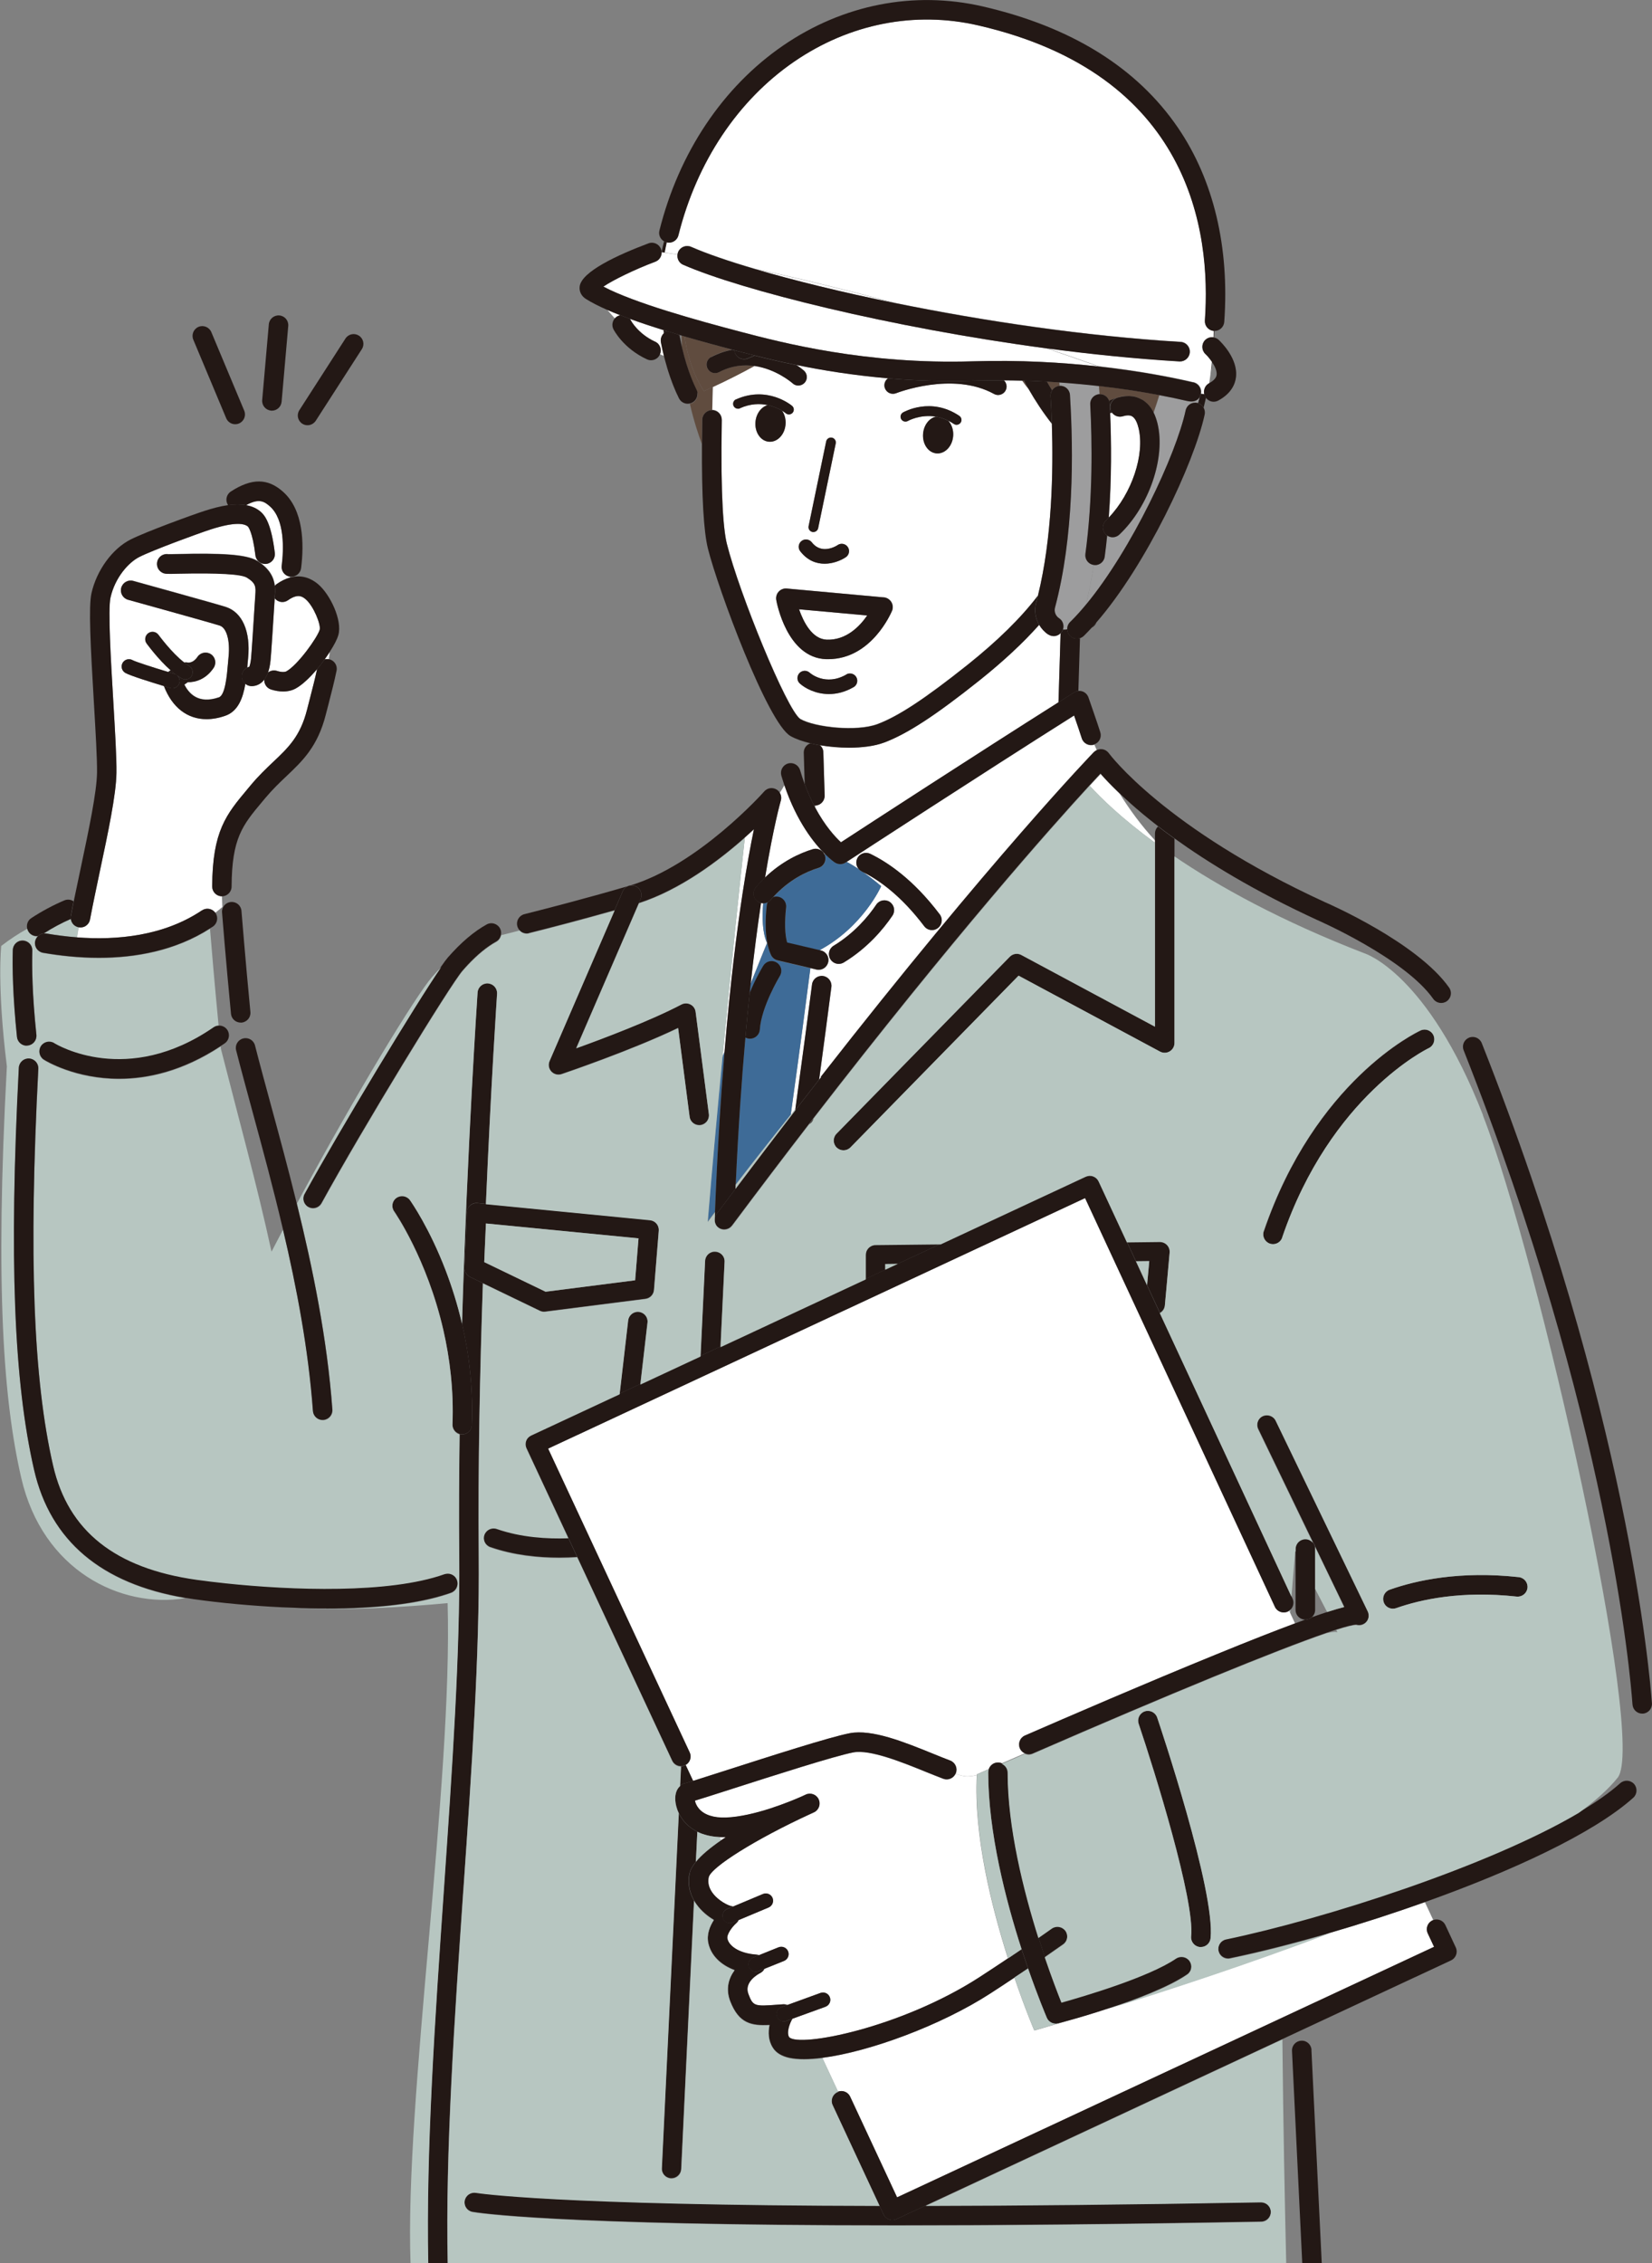 <?xml version="1.0" encoding="UTF-8"?>
<svg id="_レイヤー_2" data-name="レイヤー 2" xmlns="http://www.w3.org/2000/svg" viewBox="0 0 214.35 293.53">
  <rect x="0" y="0" width="214.35" height="293.53" fill="#808080" stroke="none"/>
  <defs>
    <style>
      .cls-1 {
        fill: #b7c6c1;
      }

      .cls-1, .cls-2, .cls-3, .cls-4, .cls-5, .cls-6, .cls-7 {
        stroke-width: 0px;
      }

      .cls-2 {
        fill: #231815;
      }

      .cls-3 {
        fill: none;
      }

      .cls-4 {
        fill: #3e6b97;
      }

      .cls-5 {
        fill: #fff;
      }

      .cls-6 {
        fill: #604c3f;
      }

      .cls-7 {
        fill: #9d9d9e;
      }
    </style>
  </defs>
  <g id="_04" data-name="04">
    <g id="illust04">
      <path class="cls-3" d="m149.86,108.11c0-.36.16-.69.4-.92-.72-.55-1.38-1.08-1.96-1.57-1.19-.99-2.19-1.89-3.02-2.69,1.25,2.01,2.76,4.09,4.58,6.06v-.88Z"/>
      <path class="cls-3" d="m105.73,104.48s-.06,0-.09,0c.04.09.09.17.13.26v-.25s-.03,0-.05,0Z"/>
      <path class="cls-3" d="m88.48,45.05c-.03-.5-.05-1.01-.05-1.52-.09-.03-.18-.05-.27-.08.1.56.2,1.09.32,1.6Z"/>
      <path class="cls-3" d="m156.9,49.69c.88-.49.94-.93.96-1.08.06-.49-.23-1.11-.59-1.65-.07.56-.14,1.11-.23,1.67-.05.35-.09.7-.15,1.05Z"/>
      <path class="cls-3" d="m167.43,208.77c-.01.14-.02.27-.03.41l.63,1.35c.46-.17.89-.33,1.3-.48-.68-.02-1.23-.58-1.23-1.26v-7.6l-.05-.1c-.17,1.99-.34,3.97-.49,5.92l.15.31c.24.51.1,1.09-.28,1.45Z"/>
      <path class="cls-3" d="m170.64,206.06v2.73c0,.38-.17.72-.44.95.75-.27,1.42-.49,2-.68l-1.56-3.01Z"/>
      <path class="cls-3" d="m173.54,211.63l-.15-.3c-.39.12-.81.27-1.27.42.75-.18,1.24-.23,1.43-.13Z"/>
      <path class="cls-6" d="m92.41,53.19s0,0,0,0c.02-1.03.05-2.03.08-2.99-.38.18-.77.35-1.15.52,0,0-1.93-2.67-2.51-7.08-.13-.04-.27-.08-.4-.12,0,.52.03,1.02.05,1.52.63,2.75,1.48,4.65,1.78,5.27,0,.02.02.03.02.05.02.04.03.07.05.1,0,.01.02.03.02.04,0,0,0,0,0,.01,0,.01.01.02.01.03.08.15.13.32.15.48.05.49-.2.99-.66,1.23-.11.06-.22.1-.34.12.53,2.29,1.14,4.09,1.56,5.22,0-1,.02-2.05.04-3.16.01-.7.6-1.26,1.29-1.24Z"/>
      <path class="cls-6" d="m142.65,51.12s0,0,0,0c.58-.03,1.08.33,1.26.85.3-.14.6-.26.92-.35.04-.02.08-.04.12-.05.67-.2,1.3-.26,1.88-.19.02,0,.04,0,.06,0,.18.02.35.06.52.11,0,0,0,0,0,0t0,0s.05.02.08.03c.1.03.19.07.29.11.02,0,.04.02.06.03.09.04.17.08.26.13.01,0,.03.01.04.02,0,0,0,0,.01,0,.09.05.18.12.28.18.03.02.07.05.1.07.08.06.15.13.23.2.04.04.08.08.13.12.04.05.09.09.13.14.07.07.13.15.19.23.04.05.08.1.11.15.04.06.08.11.11.17.04.06.08.13.12.2.04.07.08.15.12.22,0,0,0,.01,0,.02.31-.87.55-1.64.75-2.28-2.09-.39-4.73-.82-7.81-1.18-.01.05-.03.11-.05.16.02.29.04.58.06.89Z"/>
      <path class="cls-5" d="m137.62,82.12c-.24.24-.56.38-.89.38-.24,0-.48-.07-.7-.21-.5-.33-.9-.76-1.19-1.26-2.09,2.35-4.66,4.74-7.74,7.2-5.7,4.54-9.4,6.95-12.36,8.06-1.25.47-2.88.67-4.56.67-1.27,0-2.58-.12-3.78-.32.25.22.41.54.43.9l.17,5.62c.02.7-.53,1.28-1.23,1.3h0v.25c1.28,2.39,2.61,3.82,3.36,4.52,3.4-2.21,17.21-11.2,28.21-18.15l.27-8.85s.01-.08.02-.12Z"/>
      <path class="cls-5" d="m136.48,54.97c-1.14-1.44-2.14-2.96-3.03-4.52-.27-.34-.55-.71-.82-1.09-.78-.02-1.57-.03-2.37-.04.35.34.45.88.21,1.33-.2.37-.58.57-.97.57-.18,0-.36-.04-.53-.14-5.38-2.96-12.62-.12-12.7-.09-.57.23-1.21-.05-1.44-.62-.2-.49-.02-1.03.39-1.32-4.52-.39-8.52-1.04-11.87-1.73.56.38.9.68.96.72.46.41.5,1.11.1,1.56-.22.25-.52.37-.83.37-.26,0-.52-.09-.73-.28-.13-.12-2.17-1.86-4.94-2.26-1.78.98-3.58,1.89-5.41,2.73-.03.95-.05,1.95-.08,2.99.7.01,1.25.59,1.24,1.29-.18,10.37.26,14.47.66,16.07,1.6,6.38,7.75,21.49,9.52,22.71,1.95,1.11,7.36,1.66,10.01.67,2.71-1.01,6.2-3.31,11.67-7.67,3.91-3.12,6.95-6.1,9.15-8.99,1.85-7.5,2.01-16.2,1.81-22.3Zm-19.31-1.47c.15-.08,3.62-2.05,7.31.44.29.2.37.59.17.88-.12.18-.32.28-.53.28-.12,0-.25-.04-.35-.11-.24-.16-.48-.3-.72-.42.44.48.7,1.21.63,2-.12,1.33-1.08,2.32-2.16,2.23-1.08-.09-1.86-1.25-1.74-2.57.1-1.11.79-1.99,1.65-2.19-2.03-.34-3.6.54-3.62.56-.3.18-.69.07-.87-.23-.18-.3-.07-.69.23-.87Zm-7.42,18.76c-.61.42-1.64.85-2.75.85s-2.23-.4-3.17-1.62c-.32-.41-.25-1.01.17-1.33.41-.32,1.01-.25,1.33.17.38.49.82.73,1.25.83l.43.05c.88.01,1.63-.48,1.68-.52.43-.29,1.02-.18,1.32.25.29.43.18,1.02-.25,1.32Zm-14.26-20.47c4.07-1.81,7.14.73,7.27.84.27.23.3.63.07.89-.13.15-.3.22-.48.22-.14,0-.29-.05-.41-.15-.03-.02-.2-.16-.49-.34.34.47.52,1.11.46,1.8-.12,1.33-1.08,2.32-2.16,2.23-1.08-.09-1.86-1.25-1.74-2.57.1-1.09.76-1.95,1.59-2.18-.99-.21-2.23-.21-3.61.41-.32.14-.69,0-.84-.32-.14-.32,0-.69.32-.84Zm11.7,5.46c.07-.34.4-.56.75-.49.34.07.56.41.49.75l-2.28,10.99c-.06.3-.33.5-.62.5-.04,0-.09,0-.13-.01-.34-.07-.56-.41-.49-.75l2.28-10.99Zm3.56,31.87c-1.13.65-2.22.9-3.2.9-1.73,0-3.11-.76-3.78-1.37-.39-.35-.41-.95-.06-1.34.35-.39.95-.41,1.34-.06.09.08,2.07,1.78,4.75.24.45-.26,1.03-.11,1.3.35.26.45.11,1.03-.35,1.3Zm4.99-9.91c-.11.26-2.66,6.27-8.29,6.27-.08,0-.17,0-.25,0-5.1-.16-6.42-7.37-6.48-7.68-.07-.39.05-.79.32-1.08.27-.29.65-.44,1.05-.4l12.6,1.15c.4.04.76.26.97.61.21.34.24.77.09,1.14Z"/>
      <path class="cls-5" d="m140.36,95.73c-.16-.53-.62-1.86-.99-2.93-12.04,7.6-27.88,17.92-29.5,18.98.53.28,1.05.6,1.54.92-.31-.37-.4-.9-.18-1.37.3-.63,1.06-.89,1.69-.59,2.21,1.06,5.57,3.29,9.02,7.86.42.56.31,1.35-.25,1.77-.23.17-.5.26-.76.26-.38,0-.76-.17-1.01-.5-3.03-4.01-5.92-6.01-7.88-6.99,1.32.93,2.29,1.78,2.29,1.78,0,0-2.33,5.28-8.03,8.32l.22.05c.68.16,1.1.84.94,1.52-.14.58-.66.98-1.23.98-.1,0-.19-.01-.29-.03l-.79-.19c-.42,3.29-1.37,10.58-2.55,19.01.2-.25.41-.51.61-.76.91-6.58,1.67-12.38,2.16-16.13.09-.69.73-1.18,1.42-1.09.69.09,1.18.72,1.09,1.42-.38,2.95-.93,7.15-1.59,12.01.09-.1.17-.21.26-.31,22.08-28.28,35.27-41.95,35.43-42.11.1-.11.23-.19.36-.25-.12-.26-.23-.52-.34-.78-.02,0-.03.02-.05.02-.67.21-1.38-.17-1.58-.84Zm-30.88,29.09c-.21.13-.43.18-.66.18-.43,0-.84-.22-1.08-.61-.36-.6-.17-1.38.42-1.74,2.71-1.65,4.51-3.81,5.54-5.34.39-.58,1.18-.73,1.76-.34.58.39.73,1.18.34,1.76-1.17,1.73-3.22,4.2-6.32,6.08Z"/>
      <path class="cls-5" d="m96.34,115.98c.55-3.6,1.07-6.38,1.49-8.43-.37.34-.77.71-1.19,1.08-.59,5.43-1.72,16.16-2.9,28.51.09-.25.18-.5.28-.74.74-8.9,1.6-15.67,2.32-20.41Z"/>
      <path class="cls-5" d="m101.3,103.83c-.02.07-.92,3.2-2.05,9.99,2.22-2.13,4.55-3.18,6.22-3.69.59-.18,1.22.1,1.49.63.03,0,.06,0,.09,0-1.4-1.38-3.65-4.17-5.27-8.93-.17.3-.37.64-.6,1,.17.29.22.64.12.98Z"/>
      <path class="cls-5" d="m99.03,117.16h0c-.1,0-.2-.02-.3-.04-.44,2.95-.9,6.42-1.34,10.45,1.3-3.28,2.13-5.27,2.13-5.27-.63-1.38-.64-3.42-.5-5.15Z"/>
      <path class="cls-5" d="m145.28,102.93c-1.1-1.05-1.92-1.92-2.47-2.55-.37.39-.85.91-1.42,1.53,1.43,1.57,4.12,4.21,8.47,7.39v-.31c-1.82-1.97-3.33-4.05-4.58-6.06Z"/>
      <g>
        <path class="cls-4" d="m91.82,158.43c.31-.42.63-.84.95-1.27.31-7.91.75-14.82,1.24-20.78-.09.25-.18.49-.28.74-.65,6.82-1.32,14.12-1.91,21.3Z"/>
        <path class="cls-4" d="m100.02,123.84c-.2-.45-.35-.96-.47-1.53-.26-1.32-.29-2.95-.07-4.91.02-.14.06-.26.11-.38-.18.09-.37.14-.56.14-.15,1.73-.13,3.76.5,5.15,0,0-.83,1.99-2.13,5.27-.04.39-.09.79-.13,1.2.8-1.93,1.7-3.41,1.76-3.52.37-.6,1.14-.78,1.74-.42.6.37.78,1.14.42,1.74-.02.04-2.42,3.98-2.6,6.95-.04.67-.6,1.19-1.26,1.19-.03,0-.05,0-.08,0-.19-.01-.37-.07-.53-.16-.49,5.53-.93,11.88-1.26,19.09,2.25-2.92,4.65-5.97,7.14-9.07,1.18-8.43,2.12-15.72,2.55-19.01l-4.26-1c-.38-.09-.7-.35-.86-.71Z"/>
        <path class="cls-4" d="m112.04,113.13c-.07-.04-.15-.07-.22-.11-.16-.08-.3-.19-.41-.32-.49-.32-1.01-.64-1.54-.92-.08.05-.14.09-.14.09-.21.14-.45.21-.69.21s-.49-.07-.7-.21c-.06-.04-.56-.38-1.28-1.09-.03,0-.06,0-.09,0,.03.07.07.14.09.21.2.67-.17,1.38-.84,1.58-1.57.48-3.83,1.53-5.9,3.81.18-.06.37-.09.57-.07.69.08,1.2.7,1.12,1.4-.21,1.91-.17,3.49.13,4.56l4.17.98c5.7-3.04,8.03-8.32,8.03-8.32,0,0-.97-.85-2.29-1.78Z"/>
      </g>
      <path class="cls-5" d="m107,71.2l-.43-.05c.14.03.29.05.43.05Z"/>
      <path class="cls-2" d="m98.03,54.72c-.12,1.33.66,2.48,1.74,2.57,1.08.09,2.05-.9,2.16-2.23.06-.69-.12-1.33-.46-1.8-.4-.24-1.04-.55-1.85-.72-.83.23-1.5,1.09-1.59,2.18Z"/>
      <path class="cls-2" d="m119.77,56.23c-.12,1.33.66,2.48,1.74,2.57,1.08.09,2.05-.9,2.16-2.23.07-.79-.19-1.52-.63-2-.56-.28-1.1-.45-1.62-.53-.86.2-1.55,1.08-1.65,2.19Z"/>
      <path class="cls-6" d="m142.64,50.07s-.04,0-.06,0c0,.06,0,.11.01.17.02-.05.03-.11.05-.16Z"/>
      <path class="cls-6" d="m132.86,49.37c-.07,0-.15,0-.22,0,.27.38.54.75.82,1.09-.2-.36-.4-.72-.6-1.08Z"/>
      <path class="cls-6" d="m137.49,50.03c-.01-.15-.02-.29-.03-.43-.53-.04-1.07-.07-1.62-.1.22.38.44.75.67,1.12.21-.33.56-.56.98-.58Z"/>
      <path class="cls-6" d="m93.3,48.26c-.54.28-1.21.08-1.5-.46s-.08-1.21.46-1.5c.92-.49,1.84-.79,2.72-.96-1.92-.51-4.03-1.08-6.15-1.7.58,4.41,2.51,7.08,2.51,7.08.38-.17.77-.34,1.15-.52,1.82-.84,3.63-1.75,5.41-2.73-1.4-.2-2.98-.07-4.6.79Z"/>
      <path class="cls-2" d="m105.73,104.48s.03,0,.04,0h0c.7-.02,1.25-.61,1.23-1.3l-.17-5.62c-.01-.36-.17-.68-.43-.9-.43-.07-.84-.16-1.24-.26-.52.17-.89.66-.87,1.24l.12,4.05c.39,1.05.8,1.97,1.23,2.8.03,0,.06,0,.09,0Z"/>
      <path class="cls-2" d="m138.83,82.45c-.23-.23-.34-.53-.35-.83-.12.02-.23.03-.35.03-.07,0-.13,0-.2-.01-.03.1-.08.2-.14.29-.05.07-.11.13-.16.19,0,.04-.01.08-.02.12l-.27,8.85c.69-.44,1.37-.87,2.04-1.29.16-.1.35-.17.54-.19l.21-6.85c-.13.04-.26.07-.39.07-.33,0-.66-.13-.91-.38Z"/>
      <path class="cls-2" d="m106.39,96.65c1.2.21,2.51.32,3.78.32,1.69,0,3.31-.2,4.56-.67,2.97-1.11,6.67-3.52,12.36-8.06,3.08-2.46,5.65-4.85,7.74-7.2-.5-.86-.66-1.89-.39-2.9.08-.29.15-.58.22-.87-2.2,2.89-5.24,5.87-9.15,8.99-5.48,4.36-8.97,6.66-11.67,7.67-2.65.99-8.06.44-10.01-.67-1.77-1.22-7.92-16.32-9.52-22.71-.4-1.61-.84-5.7-.66-16.07.01-.7-.54-1.27-1.24-1.29,0,0,0,0,0,0-.69-.02-1.28.54-1.29,1.24-.02,1.1-.03,2.15-.04,3.16-.04,6.79.22,11.35.78,13.58,1.3,5.19,7.73,22.58,10.71,24.29.65.37,1.55.69,2.58.94.39.1.81.18,1.24.26Z"/>
      <path class="cls-2" d="m107.05,110.77c.72.71,1.22,1.06,1.28,1.09.21.14.46.21.7.21s.48-.07.69-.21c0,0,.06-.04.14-.09,1.62-1.05,17.46-11.38,29.5-18.98.37,1.07.83,2.4.99,2.93.2.67.91,1.05,1.58.84.02,0,.03-.01.05-.02.64-.22.99-.91.79-1.56-.3-.98-1.49-4.38-1.54-4.53-.13-.36-.41-.65-.78-.78-.18-.06-.37-.08-.55-.06-.19.02-.37.08-.54.19-.67.42-1.35.85-2.04,1.29-10.99,6.95-24.81,15.93-28.21,18.15-.75-.69-2.08-2.13-3.35-4.52-.04-.08-.09-.17-.13-.26-.42-.82-.84-1.75-1.23-2.8-.21-.56-.4-1.15-.59-1.78-.2-.67-.9-1.06-1.57-.86-.67.2-1.05.9-.86,1.57.12.42.26.83.39,1.23,1.61,4.76,3.87,7.55,5.27,8.93Z"/>
      <path class="cls-2" d="m97.33,134.71c.66,0,1.22-.52,1.26-1.19.19-2.97,2.58-6.91,2.6-6.95.37-.6.18-1.38-.42-1.74-.6-.37-1.37-.18-1.74.42-.06.11-.97,1.59-1.76,3.52-.19,1.82-.38,3.75-.56,5.78.16.09.34.15.53.16.03,0,.05,0,.08,0Z"/>
      <path class="cls-2" d="m106.28,140.02s0-.01,0-.02c.66-4.86,1.21-9.06,1.59-12.01.09-.69-.4-1.33-1.09-1.42-.69-.09-1.33.4-1.42,1.09-.48,3.75-1.25,9.54-2.16,16.13-.01.07-.02.15-.03.22,1.05-1.36,2.09-2.7,3.11-4Z"/>
      <path class="cls-2" d="m105.58,145.07c-.19.25-.39.5-.58.76.28-.16.49-.43.58-.76Z"/>
      <path class="cls-2" d="m102,117.68c.08-.69-.42-1.32-1.12-1.4-.2-.02-.39,0-.57.07-.1.12-.21.23-.31.35-.11.13-.25.24-.4.31-.05.12-.1.25-.11.38-.22,1.95-.19,3.59.07,4.91.11.57.27,1.09.47,1.53.16.36.48.62.86.71l4.26,1,.79.19c.1.02.19.03.29.03.57,0,1.09-.39,1.23-.98.16-.68-.26-1.36-.94-1.52l-.22-.05-4.17-.98c-.3-1.07-.34-2.65-.13-4.56Z"/>
      <path class="cls-2" d="m115.46,116.98c-.58-.39-1.37-.24-1.76.34-1.03,1.53-2.83,3.69-5.54,5.34-.6.36-.79,1.14-.42,1.74.24.39.66.61,1.08.61.22,0,.45-.06.66-.18,3.1-1.88,5.15-4.35,6.32-6.08.39-.58.24-1.37-.34-1.76Z"/>
      <path class="cls-2" d="m68.63,121c2.77-.69,6.76-1.73,11.11-2.96l1.06-2.46c.28-.64,1.02-.94,1.66-.66.64.28.94,1.02.66,1.66l-.23.53c5.34-1.72,10.35-5.48,13.74-8.49.42-.37.82-.73,1.19-1.08-.42,2.04-.94,4.83-1.49,8.43-.72,4.75-1.58,11.51-2.32,20.41-.49,5.96-.93,12.87-1.24,20.78-.01.33-.03.65-.04.98.01-.24.09-.49.25-.69.82-1.1,1.64-2.19,2.45-3.26,0-.19.02-.37.03-.56.33-7.21.77-13.56,1.26-19.09.18-2.04.37-3.96.56-5.78.04-.4.09-.8.13-1.2.44-4.03.9-7.5,1.34-10.45-.19-.05-.37-.13-.52-.26-.53-.45-.6-1.25-.14-1.78.39-.45.78-.87,1.18-1.25,1.12-6.79,2.03-9.92,2.05-9.99.1-.34.05-.69-.12-.98-.11-.2-.27-.37-.48-.48-.52-.29-1.17-.18-1.56.27-.08.1-8.58,9.62-17.53,12.24-5.28,1.55-10.31,2.85-13.59,3.68-.68.17-1.09.86-.92,1.54.05.21.16.4.3.55.3.33.77.49,1.23.37Z"/>
      <path class="cls-2" d="m92.99,158.97s-.05-.07-.07-.1c.02.04.05.07.07.1Z"/>
      <path class="cls-2" d="m93.29,159.26s-.03-.02-.05-.03c.02.01.03.02.05.03Z"/>
      <path class="cls-2" d="m93.73,159.45s-.05-.01-.08-.02c.03,0,.05.01.08.02Z"/>
      <path class="cls-2" d="m93.51,159.38s-.05-.02-.07-.03c.02.01.05.02.07.03Z"/>
      <path class="cls-2" d="m93.18,159.18s-.09-.07-.13-.11c.04.04.08.08.13.11Z"/>
      <path class="cls-2" d="m92.73,158.17s0,.05,0,.07c0-.03,0-.05,0-.08,0,0,0,0,0,.01Z"/>
      <path class="cls-2" d="m92.77,158.52s-.02-.08-.03-.11c0,.04.02.08.03.11Z"/>
      <path class="cls-2" d="m92.86,158.76s-.04-.07-.05-.11c.01.04.03.07.05.11Z"/>
      <path class="cls-2" d="m94.98,159.01c-.05.06-.09.11-.15.16.05-.05.1-.1.15-.16Z"/>
      <path class="cls-2" d="m93.95,159.48s.03,0,.05,0c-.03,0-.06,0-.09,0,.02,0,.03,0,.05,0Z"/>
      <path class="cls-2" d="m94.75,159.22s-.1.07-.15.1c.05-.03.1-.06.15-.1Z"/>
      <path class="cls-2" d="m94.52,159.36c-.06.03-.12.05-.19.07.06-.02.13-.04.19-.07Z"/>
      <path class="cls-2" d="m94,159.48c.09,0,.18-.01.27-.03-.09.02-.18.03-.27.03,0,0,0,0,0,0Z"/>
      <path class="cls-2" d="m60.12,245.06c1.09-15.76,2.11-30.65,1.99-43.39-.11-11.6.15-24.02.54-35.26l-1.67-.81c-.46-.22-.74-.69-.71-1.2l.31-7.18c.02-.35.17-.67.43-.9.26-.23.61-.34.95-.3l1.08.11c.67-15.63,1.44-27.07,1.45-27.28.05-.7-.48-1.3-1.18-1.35-.7-.05-1.3.48-1.35,1.18-.02.28-1.34,19.89-2.02,42.98.9,3.87,1.47,8.31,1.28,13.15-.03.68-.59,1.22-1.26,1.22-.02,0-.03,0-.05,0-.1,0-.2-.02-.29-.05-.07,5.29-.1,10.58-.05,15.72.12,12.64-.9,27.48-1.98,43.19-1.16,16.78-2.34,34.06-2.04,48.64h2.53c-.31-14.47.88-31.72,2.03-48.47Z"/>
      <path class="cls-2" d="m82.46,114.93c-.64-.28-1.39.02-1.66.66l-1.06,2.46-8.44,19.53c-.2.46-.11.99.23,1.36.34.37.86.5,1.34.34.4-.14,9.08-3.08,15.11-5.98l1.49,11.5c.08.64.63,1.1,1.25,1.1.05,0,.11,0,.16-.01.69-.09,1.18-.72,1.09-1.42l-1.72-13.27c-.05-.41-.3-.77-.67-.96-.37-.19-.81-.19-1.17,0-3.96,2.08-10.12,4.41-13.65,5.68l8.13-18.8.23-.53c.28-.64-.02-1.39-.66-1.66Z"/>
      <path class="cls-2" d="m99.03,117.16c.19,0,.39-.05.56-.14.15-.07.29-.17.4-.31.1-.12.21-.24.31-.35,2.07-2.28,4.33-3.33,5.9-3.81.67-.2,1.05-.91.84-1.58-.02-.07-.05-.14-.09-.21-.28-.53-.9-.81-1.49-.63-1.67.51-4,1.56-6.22,3.69-.4.38-.79.79-1.18,1.25-.45.53-.39,1.33.14,1.78.16.13.34.22.52.26.1.02.2.04.3.04h0Z"/>
      <path class="cls-2" d="m111.82,113.02c.07.03.14.07.22.11,1.96.98,4.85,2.98,7.88,6.99.25.33.63.5,1.01.5.27,0,.53-.08.76-.26.56-.42.67-1.22.25-1.77-3.45-4.57-6.81-6.79-9.02-7.86-.63-.3-1.39-.04-1.69.59-.22.47-.14,1,.18,1.37.11.13.25.24.41.32Z"/>
      <path class="cls-2" d="m149.86,108.11v25.05l-17.34-9.3c-.5-.27-1.11-.17-1.5.23l-22.48,22.95c-.49.5-.48,1.3.02,1.79.25.24.57.36.89.36s.66-.13.9-.38l21.81-22.27,18.36,9.85c.39.21.87.2,1.25-.03.38-.23.62-.64.62-1.09v-26.5c-.77-.55-1.47-1.08-2.13-1.58-.25.23-.4.56-.4.92Z"/>
      <path class="cls-2" d="m105.41,68.99s.09.01.13.01c.29,0,.56-.21.62-.5l2.28-10.99c.07-.34-.15-.68-.49-.75-.35-.07-.68.15-.75.49l-2.28,10.99c-.07.34.15.68.49.75Z"/>
      <path class="cls-2" d="m108.69,70.69c-.05.03-.8.53-1.68.52-.14,0-.28-.02-.43-.05-.43-.1-.86-.33-1.25-.83-.32-.41-.92-.49-1.33-.17-.41.32-.49.92-.17,1.33.95,1.22,2.1,1.62,3.17,1.62s2.13-.43,2.75-.85c.43-.29.55-.88.25-1.32-.29-.43-.88-.55-1.32-.25Z"/>
      <path class="cls-2" d="m92.27,46.3c-.54.28-.75.95-.46,1.5s.95.75,1.5.46c1.62-.85,3.2-.99,4.6-.79,2.78.4,4.81,2.14,4.94,2.26.21.19.47.28.73.28.31,0,.61-.13.83-.37.41-.46.36-1.16-.1-1.56-.05-.05-.39-.34-.96-.72-2.06-.42-3.88-.85-5.42-1.24-.3.13-.6.26-.91.38-.15.06-.31.09-.47.09-.5,0-.98-.3-1.17-.79-.05-.12-.07-.24-.08-.36-.1-.03-.2-.05-.31-.08-.88.17-1.79.47-2.72.96Z"/>
      <path class="cls-2" d="m96.01,52.95c1.38-.62,2.62-.62,3.61-.41.81.17,1.44.48,1.85.72.29.18.46.31.49.34.12.1.26.15.41.15.18,0,.36-.08.48-.22.23-.27.19-.67-.07-.89-.13-.11-3.21-2.65-7.27-.84-.32.14-.46.52-.32.84.14.32.52.46.84.32Z"/>
      <path class="cls-2" d="m114.83,50.38c.23.57.87.84,1.44.62.07-.03,7.32-2.87,12.7.09.17.09.35.14.53.14.39,0,.77-.21.97-.57.25-.45.15-.99-.21-1.33-1.3,0-2.62,0-3.97.05-3.94.12-7.65-.02-11.07-.31-.41.29-.59.83-.39,1.32Z"/>
      <path class="cls-2" d="m117.8,54.59s1.59-.89,3.62-.56c.52.09,1.06.25,1.62.53.24.12.48.25.72.42.11.07.23.11.35.11.2,0,.4-.1.53-.28.2-.29.12-.68-.17-.88-3.69-2.49-7.16-.52-7.31-.44-.3.18-.4.56-.23.87.18.3.56.4.87.23Z"/>
      <path class="cls-2" d="m156.25,51.13c-.15-.02-.29-.04-.44-.06,0,.04-.01.08-.02.12-.03.11-.08.22-.14.32-.06.23-.13.49-.21.77.32.1.58.31.73.59.11-.43.21-.86.31-1.29-.04-.05-.08-.1-.11-.16-.05-.09-.08-.19-.11-.29Z"/>
      <path class="cls-2" d="m157.48,42.91c0,.28-.01.55-.02.83.02,0,.05.01.07.02.01-.28.02-.56.03-.84-.01,0-.02,0-.03,0-.01,0-.03,0-.04,0Z"/>
      <path class="cls-2" d="m157.28,46.96s-.02-.03-.03-.05c-.06.58-.12,1.15-.19,1.72.09-.56.16-1.12.23-1.67Z"/>
      <path class="cls-2" d="m136.48,54.97c-.04-1.34-.11-2.55-.17-3.6-.02-.28.06-.54.2-.76-.23-.37-.46-.74-.67-1.12-.97-.05-1.96-.1-2.98-.13.19.36.39.72.6,1.08.89,1.55,1.89,3.07,3.03,4.52Z"/>
      <path class="cls-2" d="m142.27,80.7c-.21.24-.41.47-.62.7.28-.14.51-.39.62-.7Z"/>
      <path class="cls-2" d="m96.54,46.57c.16,0,.32-.03.47-.09.31-.12.61-.25.91-.38-.89-.22-1.68-.43-2.38-.61-.09-.02-.17-.05-.26-.07.01.12.03.24.08.36.2.49.67.79,1.17.79Z"/>
      <path class="cls-2" d="m170.17,265.86c-.03-.7-.63-1.25-1.33-1.2-.7.03-1.24.63-1.2,1.33l1.33,27.54h2.53l-1.34-27.66Z"/>
      <path class="cls-5" d="m103.68,79.02c.56,1.63,1.69,3.88,3.61,3.94,2.52.08,4.27-1.74,5.23-3.14l-8.84-.8Z"/>
      <path class="cls-2" d="m114.69,77.48l-12.6-1.15c-.39-.04-.78.11-1.05.4-.27.29-.38.69-.32,1.08.05.31,1.38,7.52,6.48,7.68.08,0,.17,0,.25,0,5.63,0,8.18-6.01,8.29-6.27.15-.37.12-.79-.09-1.14-.21-.34-.57-.57-.97-.61Zm-7.4,5.48c-1.92-.06-3.04-2.31-3.61-3.94l8.84.8c-.96,1.4-2.71,3.22-5.23,3.14Z"/>
      <path class="cls-2" d="m109.81,87.48c-2.68,1.54-4.66-.15-4.75-.24-.39-.35-.98-.32-1.34.06-.35.39-.33.99.06,1.34.67.61,2.05,1.37,3.78,1.37.98,0,2.07-.24,3.2-.9.45-.26.61-.84.35-1.3-.26-.45-.84-.61-1.3-.35Z"/>
      <path class="cls-2" d="m40,156.51c.19.11.4.16.61.16.45,0,.88-.24,1.11-.66,5.31-9.69,16.7-28.32,18.3-30.15.21-.24.42-.47.62-.69,1.28-1.37,2.54-2.4,3.73-3.06.35-.19.56-.52.63-.88.05-.28.02-.57-.13-.84-.34-.61-1.11-.84-1.72-.5-1.65.91-3.35,2.35-5.05,4.3-.19.22-.49.62-.87,1.17-3.31,4.79-13.16,21.06-17.74,29.43-.34.61-.11,1.38.5,1.72Z"/>
      <path class="cls-2" d="m29.35,54.24c.2.48.67.78,1.17.78.16,0,.33-.03.49-.1.64-.27.95-1.01.68-1.66l-4.27-10.19c-.27-.64-1.01-.95-1.66-.68-.64.27-.95,1.01-.68,1.66l4.27,10.19Z"/>
      <path class="cls-2" d="m35.17,53.26s.07,0,.11,0c.65,0,1.2-.5,1.26-1.16l.86-9.82c.06-.7-.45-1.31-1.15-1.37-.69-.06-1.31.45-1.37,1.15l-.86,9.82c-.06.7.45,1.31,1.15,1.37Z"/>
      <path class="cls-2" d="m39.22,54.95c.21.14.45.2.68.2.42,0,.82-.21,1.07-.58l5.98-9.29c.38-.59.21-1.37-.38-1.75-.59-.38-1.37-.21-1.75.38l-5.98,9.29c-.38.59-.21,1.37.38,1.75Z"/>
      <path class="cls-2" d="m59.97,186.02c.68,0,1.24-.54,1.26-1.22.18-4.84-.38-9.28-1.28-13.15-.6-2.56-1.34-4.87-2.11-6.9-2.11-5.52-4.46-8.88-4.64-9.14-.4-.57-1.19-.7-1.76-.3-.57.4-.7,1.19-.3,1.76.06.08,4.26,6.12,6.39,15.41.83,3.63,1.35,7.76,1.18,12.22-.02.6.38,1.11.93,1.27.09.03.19.04.29.05.02,0,.03,0,.05,0Z"/>
      <path class="cls-2" d="m61.01,156.32c-.26.23-.42.55-.43.9l-.31,7.18c-.02.51.26.98.71,1.2l1.67.81,7.38,3.56c.17.08.36.13.55.13.05,0,.11,0,.16-.01l13.01-1.66c.59-.08,1.05-.56,1.1-1.15l.62-7.7c.06-.69-.45-1.3-1.14-1.36l-21.29-2.08-1.08-.11c-.35-.03-.69.08-.95.3Zm21.84,4.28l-.44,5.44-11.62,1.49-7.96-3.84.22-5.01,19.8,1.93Z"/>
      <path class="cls-2" d="m149.12,163.55l-.28,3.13,1.66,3.57c.36-.2.61-.57.65-.99l.62-6.87c.03-.36-.09-.71-.33-.97-.24-.26-.58-.41-.93-.41,0,0,0,0-.01,0l-4.27.05,1.17,2.52,1.73-.02Z"/>
      <path class="cls-2" d="m114.86,163.93l1.63-.02,5.56-2.59-8.47.09c-.69,0-1.25.57-1.25,1.27v3.18l2.53-1.18v-.74Z"/>
      <path class="cls-2" d="m64.44,198.23c-.66-.23-1.38.12-1.61.78-.23.66.12,1.38.78,1.61,3.04,1.06,6.22,1.37,8.95,1.37.82,0,1.6-.03,2.32-.08l-1.16-2.49c-2.73.1-6.13-.11-9.28-1.2Z"/>
      <path class="cls-2" d="m83.08,179.49l.93-8.02c.08-.69-.42-1.32-1.11-1.4-.7-.09-1.32.42-1.4,1.11l-1.11,9.57,2.69-1.26Z"/>
      <path class="cls-2" d="m89.46,242.99c.1-.49.39-1.01.83-1.54l.19-3.89c-1.24-.61-1.99-1.53-2.42-2.42l-2.2,46.02c-.03.7.51,1.29,1.2,1.32.02,0,.04,0,.06,0,.67,0,1.23-.53,1.26-1.21l1.66-34.8c-.63-1.09-.83-2.28-.59-3.49Z"/>
      <path class="cls-2" d="m89.95,230.96l-.97-2.07s-.06.04-.1.06c-.17.08-.35.12-.53.12l-.12,2.52c.22-.18.47-.3.73-.34.14-.03.49-.14.99-.29Z"/>
      <path class="cls-2" d="m94.01,163.58c.03-.7-.51-1.29-1.2-1.32-.71-.05-1.29.51-1.33,1.2l-.59,12.39,2.59-1.21.53-11.06Z"/>
      <path class="cls-2" d="m115.79,287.91c-.48,0-.93-.27-1.15-.73l-.53-1.14c-42.36-.07-52.17-1.66-52.36-1.69-.69-.12-1.35.33-1.47,1.02-.12.69.33,1.35,1.02,1.47.5.09,10.35,1.75,55.08,1.75,12.73,0,28.29-.13,47.26-.48.7-.01,1.26-.59,1.24-1.29-.01-.69-.58-1.24-1.27-1.24,0,0-.02,0-.02,0-17.14.31-31.5.44-43.51.46l-3.76,1.75c-.17.08-.36.12-.53.12Z"/>
      <path class="cls-2" d="m86.65,48c-.05-.15-.1-.31-.14-.48.05.16.1.32.14.48Z"/>
      <path class="cls-2" d="m86.14,46.17c.03.11.05.21.08.31-.03-.1-.05-.21-.08-.31,0,0,0,0,0,0Z"/>
      <path class="cls-2" d="m88.15,51.74c.23.42.66.66,1.11.66-.45,0-.88-.24-1.11-.66Z"/>
      <path class="cls-2" d="m88.04,51.54s-.03-.07-.05-.11c.02.04.04.08.05.11Z"/>
      <path class="cls-2" d="m88.11,51.68s-.02-.04-.03-.06c.01.02.02.04.03.06Z"/>
      <path class="cls-2" d="m86.44,47.27c-.05-.16-.09-.32-.14-.49.04.17.09.33.14.49Z"/>
      <path class="cls-2" d="m87.39,50.08c-.05-.12-.09-.23-.14-.36.05.13.1.25.14.36Z"/>
      <path class="cls-2" d="m88.01,43.4c.11.15.2.33.24.53.62,3.36,1.68,5.69,2.02,6.39-.3-.62-1.15-2.52-1.78-5.27-.12-.51-.22-1.04-.32-1.6-.05-.02-.1-.03-.15-.05Z"/>
      <path class="cls-2" d="m87.21,49.6c-.16-.42-.33-.91-.5-1.44.17.54.34,1.02.5,1.44Z"/>
      <path class="cls-2" d="m86.11,43.26c.13-.13.29-.22.47-.29-.17-.05-.33-.1-.49-.15l.03.44Z"/>
      <path class="cls-2" d="m87.57,50.52c-.04-.1-.09-.21-.13-.31.05.11.09.22.13.31Z"/>
      <path class="cls-2" d="m87.94,51.34c-.09-.19-.2-.43-.34-.74.13.31.25.55.34.74Z"/>
      <path class="cls-2" d="m85.88,32.71c.12.02.24.04.36.05.09-.45.18-.89.27-1.32,0,0-.01,0-.02,0-.12-.03-.23-.08-.33-.14-.11.44-.21.88-.3,1.31,0,.04,0,.07,0,.11,0,0,0,0,.01,0Z"/>
      <path class="cls-2" d="m89.86,52.25c.46-.25.7-.74.66-1.23.05.49-.2.99-.66,1.23Z"/>
      <path class="cls-2" d="m90.35,50.49s0,0,0,.01c0,0,0,0,0-.01Z"/>
      <path class="cls-2" d="m90.28,50.36s.03.07.05.1c-.01-.03-.03-.06-.05-.1Z"/>
      <path class="cls-2" d="m144.04,53.57c.08-.02.17-.03.25-.04-.09-.12-.16-.25-.2-.4-.18-.63.14-1.28.74-1.52-.31.1-.62.22-.92.35.04.11.07.23.07.35.02.4.04.82.06,1.25Z"/>
      <path class="cls-2" d="m149.7,53.53s0-.01,0-.02c0,0,0,.01,0,.02,0,0,0,0,0,0Z"/>
      <path class="cls-2" d="m148.91,52.39s.09.09.13.14c-.04-.05-.09-.1-.13-.14Z"/>
      <path class="cls-2" d="m148.18,51.81c.1.06.19.12.28.18-.09-.07-.18-.13-.28-.18Z"/>
      <path class="cls-2" d="m149.23,52.77c.04.05.08.1.11.15-.04-.05-.08-.1-.11-.15Z"/>
      <path class="cls-2" d="m147.86,51.65c.09.04.18.08.26.13-.09-.05-.18-.09-.26-.13Z"/>
      <path class="cls-2" d="m146.84,51.37s.04,0,.06,0c-.02,0-.04,0-.06,0Z"/>
      <path class="cls-2" d="m149.46,53.09c.04.06.08.13.12.2-.04-.07-.08-.13-.12-.2Z"/>
      <polygon class="cls-2" points="147.42 51.49 147.42 51.49 147.42 51.49 147.42 51.49"/>
      <path class="cls-2" d="m147.5,51.51c.1.03.2.07.29.11-.1-.04-.2-.08-.29-.11Z"/>
      <path class="cls-2" d="m148.55,52.07c.08.06.16.13.23.2-.08-.07-.15-.14-.23-.2Z"/>
      <path class="cls-5" d="m143.9,260.44c-2.25.74-4.26,1.32-5.46,1.66-2.68.8-4.24,1.24-4.24,1.24,0,0-1.17-2.72-2.58-6.86-1.05.7-2.11,1.4-3.18,2.09-6.38,4.12-15.63,7.53-21.74,8.32l2.04,4.38c.61-.22,1.29.05,1.57.65l6.09,13.06,69.67-32.49-.82-1.75c-.3-.63-.02-1.39.61-1.68.04-.02.07-.02.11-.04l-1.09-2.33c-4.12,1.47-8.32,2.82-12.33,3.99-10.68,4.05-21.3,7.5-28.66,9.78Z"/>
      <path class="cls-5" d="m94.15,238.26c-.28,0-.54,0-.8-.01l.2.42c.2-.14.4-.27.61-.41Z"/>
      <path class="cls-5" d="m132.32,226.75c-.28-.64.01-1.39.65-1.67,5.36-2.34,15.73-6.82,24.9-10.55,4.32-1.76,7.62-3.05,10.16-4l-.63-1.35-.13-.28c-.05.04-.11.07-.17.1-.64.29-1.39.02-1.68-.61l-24.63-53.01-69.67,32.49,18.37,39.4c.28.6.05,1.3-.51,1.62l.97,2.07c1.06-.33,2.78-.88,4.45-1.42,5.58-1.79,13.23-4.25,15.83-4.75,2.9-.56,7.1,1.15,10.8,2.65.8.33,1.56.63,2.24.89.65.25.98.98.74,1.63-.01.03-.03.06-.04.08.48.16.91.27,1.27.32.36.05.88-.01,1.51-.16,0-.03,0-.06,0-.09,0,0,.56-.25,1.54-.68.17-.5.64-.86,1.19-.86h0c.18,0,.36.04.51.11.86-.37,1.85-.81,2.97-1.29-.28-.12-.52-.35-.66-.65Z"/>
      <path class="cls-5" d="m126.75,230.21c-.63.15-1.15.22-1.51.16-.36-.05-.78-.17-1.27-.32-.28.6-.97.89-1.59.65-.71-.27-1.48-.58-2.3-.91-3.04-1.23-7.21-2.92-9.37-2.51-2.45.47-10.33,3-15.54,4.67-2.83.91-4.25,1.36-5.02,1.59.06.29.21.67.52,1.04.69.81,1.9,1.21,3.52,1.15,3.66-.14,8.32-2.07,9.83-2.74.18-.08.35-.16.52-.24.63-.29,1.38,0,1.67.62.29.63.02,1.38-.6,1.68-.04.02-.27.13-.63.29-6.85,3.15-12.76,6.83-13.04,8.15-.14.7.01,1.34.47,1.98.78,1.09,2.12,1.7,2.45,1.74.08.01.16.03.23.06l3.91-1.64c.48-.2,1.04.03,1.24.51.2.48-.03,1.04-.51,1.24l-3.91,1.64c-.07.15-.17.29-.3.4-.56.5-1.28,1.48-1.16,2.02.2.91,1.44,1.9,3.77,2.07.11,0,.22.04.33.07l2.56-1.03c.49-.19,1.04.04,1.24.53.2.49-.04,1.04-.53,1.24l-2.56,1.03c-.12.24-.31.44-.57.56-.21.11-2.12,1.14-1.52,2.7.61,1.58.75,1.63,3.81,1.39l.71-.05c.19-.01.37.03.54.09l4.32-1.57c.49-.18,1.04.08,1.22.57.18.49-.08,1.04-.57,1.22l-4.31,1.56s-.01.03-.02.04c-.3.5-.78,1.74-.4,2.35,1.31,1.36,14.49-1.2,24.67-7.77,1.26-.81,2.5-1.63,3.73-2.46-2.15-6.76-4.45-16.02-4.04-23.77Z"/>
      <path class="cls-2" d="m88.98,228.89c.56-.33.79-1.03.51-1.62l-18.37-39.4,69.67-32.49,24.63,53.01c.29.63,1.05.91,1.68.61.06-.03.12-.07.17-.1.06-.04.11-.08.16-.13.38-.36.52-.94.28-1.45l-.15-.31-17.08-36.76-1.66-3.57-1.44-3.11-1.17-2.52-3.67-7.89c-.14-.3-.4-.54-.71-.66-.32-.11-.66-.1-.97.04l-18.81,8.77-5.56,2.59-1.63.76-2.53,1.18-18.85,8.79-2.59,1.21-7.81,3.64-2.69,1.26-11.48,5.35c-.3.14-.54.4-.65.71-.11.32-.1.66.04.97l5.43,11.64,1.16,2.49,12.32,26.41c.21.46.67.73,1.15.73,0,0,0,0,0,0,.18,0,.36-.04.53-.12.04-.02.07-.04.1-.06Z"/>
      <path class="cls-2" d="m185.25,250.73l.82,1.75-69.67,32.49-6.09-13.06c-.28-.6-.97-.87-1.57-.65-.04.01-.07.02-.11.04-.63.3-.91,1.05-.61,1.68l6.09,13.07.53,1.14c.22.46.67.73,1.15.73.18,0,.36-.04.53-.12l3.76-1.75,46.29-21.59,21.91-10.22c.63-.3.91-1.05.61-1.68l-1.35-2.9c-.28-.6-.97-.87-1.57-.65-.04.01-.07.02-.11.04-.63.3-.91,1.05-.61,1.68Z"/>
      <path class="cls-2" d="m131.62,256.47c.59-.39,1.18-.79,1.77-1.18-.27-.78-.55-1.61-.84-2.5-.58.4-1.17.79-1.75,1.18-1.23.82-2.47,1.64-3.73,2.46-10.18,6.57-23.36,9.13-24.67,7.77-.39-.61.1-1.85.4-2.35,0-.01.01-.03.02-.04l-.78.28c-.11.04-.22.06-.32.06-.39,0-.75-.24-.89-.63-.18-.49.08-1.04.57-1.22l.77-.28c-.17-.06-.35-.1-.54-.09l-.71.05c-3.07.24-3.21.19-3.81-1.39-.6-1.56,1.3-2.59,1.52-2.7.25-.13.45-.33.57-.56l-.78.31c-.12.05-.24.07-.35.07-.38,0-.73-.23-.88-.6-.2-.49.04-1.04.53-1.24l.77-.31c-.1-.04-.21-.06-.33-.07-2.33-.17-3.58-1.16-3.77-2.07-.12-.54.6-1.52,1.16-2.02.13-.11.23-.25.3-.4l-.77.32c-.12.05-.24.07-.37.07-.37,0-.72-.22-.88-.58-.2-.48.03-1.04.51-1.24l.77-.32c-.07-.02-.15-.05-.23-.06-.32-.04-1.67-.65-2.45-1.74-.45-.64-.61-1.29-.47-1.98.28-1.32,6.18-4.99,13.04-8.15.36-.16.59-.27.63-.29.63-.3.89-1.05.6-1.68-.29-.63-1.04-.91-1.67-.62-.16.07-.34.15-.52.24-1.51.67-6.17,2.6-9.83,2.74-1.61.06-2.83-.34-3.52-1.15-.31-.37-.46-.75-.52-1.04.77-.23,2.19-.68,5.02-1.59,5.21-1.67,13.09-4.2,15.54-4.67,2.16-.41,6.33,1.27,9.37,2.51.82.33,1.59.64,2.3.91.62.23,1.31-.06,1.59-.65.01-.03.03-.05.04-.08.25-.65-.08-1.38-.74-1.63-.68-.26-1.44-.56-2.24-.89-3.7-1.5-7.9-3.21-10.8-2.65-2.6.5-10.25,2.96-15.83,4.75-1.68.54-3.39,1.09-4.45,1.42-.5.15-.85.26-.99.29-.26.04-.51.15-.73.34-.41.35-.69.96-.63,1.87.03.48.17,1.08.46,1.69.43.9,1.18,1.81,2.42,2.42.76.38,1.71.63,2.87.69.26.01.52.02.8.01-.21.14-.41.27-.61.41-1.36.93-2.51,1.88-3.25,2.78-.44.54-.74,1.05-.83,1.54-.24,1.21-.04,2.4.59,3.49.09.16.19.31.3.46.63.88,1.46,1.56,2.26,2.03-.53.81-.96,1.87-.72,3,.34,1.59,1.58,2.83,3.41,3.51-.76,1.04-1.19,2.41-.57,4.03,1.12,2.9,2.75,3.21,5.1,3.09-.19.91-.18,2,.44,2.96.41.65,1.14,1.09,2.14,1.31.54.12,1.17.17,1.88.17.73,0,1.54-.06,2.42-.17,6.11-.79,15.36-4.2,21.74-8.32,1.07-.69,2.13-1.39,3.18-2.09Z"/>
      <path class="cls-2" d="m135.57,253.79c.8-.55,1.6-1.11,2.38-1.66.57-.4.71-1.19.3-1.77-.4-.57-1.2-.7-1.77-.3-.57.4-1.15.81-1.74,1.22.28.88.56,1.72.82,2.51Z"/>
      <path class="cls-2" d="m99.73,247.38c.48-.2.71-.76.51-1.24-.2-.48-.76-.71-1.24-.51l-3.91,1.64-.77.32c-.48.2-.71.76-.51,1.24.15.36.5.58.88.58.12,0,.25-.02.37-.07l.77-.32,3.91-1.64Z"/>
      <path class="cls-2" d="m101.73,254.31c.49-.2.72-.75.53-1.24-.2-.49-.75-.72-1.24-.53l-2.56,1.03-.77.31c-.49.2-.72.75-.53,1.24.15.37.51.6.88.6.12,0,.24-.02.35-.07l.78-.31,2.56-1.03Z"/>
      <path class="cls-2" d="m107.11,260.25c.49-.18.75-.72.57-1.22-.18-.49-.72-.75-1.22-.57l-4.32,1.57-.77.28c-.49.18-.75.72-.57,1.22.14.39.5.63.89.63.11,0,.22-.02.32-.06l.78-.28,4.31-1.56Z"/>
      <path class="cls-2" d="m174.41,208.42c-.57.14-1.29.35-2.2.64-.59.19-1.25.41-2,.68-.22.19-.51.31-.82.31-.01,0-.03,0-.04,0-.41.15-.85.31-1.3.48-2.54.94-5.84,2.23-10.16,4-9.18,3.74-19.54,8.22-24.9,10.55-.64.28-.93,1.03-.65,1.67.13.31.37.53.66.65.16.07.33.11.5.11s.34-.03.51-.11c17.82-7.76,31.61-13.41,38.13-15.65.46-.16.88-.3,1.27-.42,1.28-.41,2.16-.63,2.58-.64.43.13.9.02,1.23-.29.4-.38.51-.98.27-1.47l-11.94-24.72c-.3-.63-1.06-.89-1.69-.59-.63.3-.89,1.06-.59,1.69l7.12,14.74c.12.15.21.33.26.53l3.79,7.85Z"/>
      <path class="cls-2" d="m129.49,228.58c-.56,0-1.02.36-1.19.86-.04.13-.07.26-.07.41,0,7.78,2.27,16.57,4.33,22.94.29.88.57,1.71.84,2.5,1.28,3.68,2.32,6.13,2.43,6.39.2.47.67.77,1.16.77.11,0,.21-.01.32-.04.08-.02.5-.13,1.14-.31,1.2-.33,3.21-.91,5.46-1.66,3.58-1.18,7.74-2.77,10.13-4.4.58-.39.73-1.18.33-1.76-.39-.58-1.18-.73-1.76-.33-3.56,2.43-11.91,4.89-14.87,5.71-.46-1.15-1.26-3.23-2.16-5.87-.27-.79-.54-1.63-.82-2.51-1.94-6.15-4-14.33-3.99-21.43,0-.52-.31-.96-.75-1.16-.16-.07-.33-.11-.51-.11h0Z"/>
      <path class="cls-2" d="m159.09,251.47c-.68.14-1.12.81-.98,1.5.12.6.65,1.01,1.24,1.01.09,0,.17,0,.26-.03,3.81-.79,8.26-1.92,12.95-3.28,4.02-1.17,8.21-2.52,12.33-3.99,11.17-3.98,21.82-8.86,27.03-13.53.52-.47.56-1.27.1-1.79-.47-.52-1.27-.56-1.79-.1-1.39,1.25-3.22,2.52-5.38,3.79-11.67,6.89-32.9,13.73-45.76,16.41Z"/>
      <path class="cls-2" d="m179.54,207.79c.18.52.67.84,1.19.84.14,0,.28-.02.42-.07,3.17-1.12,8.46-2.29,15.64-1.5.69.07,1.32-.42,1.4-1.12.08-.69-.42-1.32-1.12-1.4-7.65-.85-13.34.42-16.76,1.63-.66.23-1,.96-.77,1.62Z"/>
      <path class="cls-2" d="m211.82,221.06c.05.67.6,1.18,1.26,1.18.03,0,.06,0,.09,0,.7-.05,1.22-.66,1.17-1.35-.27-3.72-3.14-37.75-22.08-85.61-.26-.65-.99-.97-1.64-.71-.65.26-.97.99-.71,1.64,18.8,47.51,21.65,81.17,21.91,84.86Z"/>
      <path class="cls-2" d="m169.34,210.05s.03,0,.04,0c.32,0,.6-.12.82-.31.27-.23.44-.57.44-.95v-7.96c0-.09,0-.17-.03-.26-.04-.2-.13-.38-.26-.53-.23-.29-.58-.48-.98-.48-.7,0-1.27.57-1.27,1.27v7.96c0,.69.55,1.24,1.23,1.26Z"/>
      <path class="cls-2" d="m148.54,221.95c-.66.22-1.02.94-.79,1.61,2.06,6.09,7.3,22.92,6.81,27.56-.07.7.43,1.32,1.13,1.39.04,0,.09,0,.13,0,.64,0,1.19-.48,1.26-1.13.65-6.14-6.62-27.72-6.93-28.64-.22-.66-.94-1.02-1.61-.79Z"/>
      <path class="cls-2" d="m163.98,159.68c-.23.66.13,1.38.79,1.61.14.05.27.07.41.07.53,0,1.02-.33,1.2-.86,6.28-18.41,18.88-24.49,19.01-24.55.63-.3.91-1.05.61-1.68-.29-.63-1.05-.91-1.68-.61-.56.26-13.68,6.54-20.33,26.03Z"/>
      <path class="cls-2" d="m106.54,139.69c-.09.11-.17.22-.26.33-1.02,1.3-2.05,2.64-3.11,4-2.48,3.22-5.07,6.61-7.75,10.17-.81,1.07-1.62,2.16-2.45,3.26-.16.21-.24.45-.25.69,0,0,0,0,0,0,0,.03,0,.05,0,.08,0,.06,0,.11.01.17,0,.04.02.08.03.11.01.04.02.08.03.12.01.04.03.07.05.11.02.04.03.08.05.11.02.04.05.07.07.1.02.03.05.07.07.09.04.04.08.08.13.11.02.02.03.03.05.05,0,0,0,0,0,0,.02.01.03.02.05.03.05.03.1.06.15.09.02.01.05.02.07.03.05.02.1.04.15.05.03,0,.05.01.08.02.06.01.11.02.17.02.03,0,.06,0,.09,0,0,0,0,0,0,0,0,0,0,0,0,0,.09,0,.18-.01.27-.03.02,0,.05-.01.07-.02.06-.02.13-.04.19-.07.03-.01.05-.03.08-.04.05-.03.1-.06.15-.1.03-.02.05-.04.07-.06.05-.05.1-.1.15-.16.01-.01.02-.02.03-.03,3.49-4.67,6.81-9.04,9.98-13.15.2-.25.39-.5.58-.76,18.18-23.52,30.82-37.72,35.82-43.16.57-.62,1.05-1.13,1.42-1.53.55.63,1.37,1.5,2.47,2.55.84.8,1.83,1.7,3.02,2.69.59.49,1.25,1.02,1.96,1.57.65.5,1.36,1.03,2.13,1.58,4.29,3.09,10.36,6.84,18.52,10.59.11.05,11.37,4.97,15.08,10.24.4.57,1.19.71,1.76.31.57-.4.71-1.19.31-1.76-4.11-5.84-15.65-10.89-16.12-11.09-20.8-9.54-27.97-19.23-28.04-19.32-.22-.3-.56-.5-.94-.52-.23-.02-.45.03-.65.13-.13.06-.25.14-.36.25-.16.16-13.35,13.84-35.43,42.11Z"/>
      <g>
        <polygon class="cls-1" points="147.39 163.57 148.83 166.68 149.12 163.55 147.39 163.57"/>
        <path class="cls-1" d="m90.48,237.56l-.19,3.89c.74-.9,1.89-1.84,3.25-2.78l-.2-.42c-1.16-.06-2.11-.31-2.87-.69Z"/>
        <path class="cls-1" d="m167.27,208.9l.13.28c.01-.14.02-.27.03-.41-.05.05-.1.09-.16.13Z"/>
        <polygon class="cls-1" points="82.41 166.04 82.85 160.6 63.05 158.67 62.83 163.68 70.79 167.52 82.41 166.04"/>
        <polygon class="cls-1" points="116.49 163.91 114.86 163.93 114.86 164.67 116.49 163.91"/>
        <path class="cls-1" d="m106.29,140.01s0,.01,0,.02c.09-.11.17-.22.26-.33-.09.1-.17.21-.26.31Z"/>
        <path class="cls-1" d="m95.43,154.19c2.68-3.56,5.27-6.95,7.75-10.17.01-.07.02-.15.03-.22-.21.25-.41.51-.61.76-2.49,3.1-4.89,6.15-7.14,9.07,0,.19-.02.37-.03.56Z"/>
        <path class="cls-1" d="m172.2,209.06c.91-.29,1.63-.5,2.2-.64l-3.79-7.85c.02.08.03.17.03.26v5.23l1.56,3.01Z"/>
        <path class="cls-1" d="m192.42,144.62c-7.18-18.42-15.34-20.97-15.34-20.97h0c-10.93-4.22-18.96-8.69-24.69-12.58v24.19c0,.45-.23.86-.62,1.09-.38.23-.86.24-1.25.03l-18.36-9.85-21.81,22.27c-.25.25-.58.38-.9.38s-.64-.12-.89-.36c-.5-.49-.51-1.29-.02-1.79l22.48-22.95c.39-.4,1.01-.5,1.5-.23l17.34,9.3v-23.86c-4.35-3.18-7.04-5.83-8.47-7.39-5,5.44-17.64,19.65-35.82,43.16-.09.33-.3.59-.58.76-3.17,4.11-6.49,8.48-9.98,13.15,0,.01-.02.02-.03.03-.05.06-.09.11-.15.16-.02.02-.05.04-.07.06-.05.04-.1.07-.15.1-.03.02-.05.03-.08.04-.06.03-.12.05-.19.07-.02,0-.05.02-.07.02-.09.02-.18.03-.27.03,0,0,0,0,0,0,0,0,0,0,0,0,0,0,0,0,0,0-.02,0-.03,0-.05,0-.02,0-.03,0-.05,0-.06,0-.11-.01-.17-.02-.03,0-.05-.01-.08-.02-.05-.01-.1-.03-.15-.05-.02,0-.05-.02-.07-.03-.05-.02-.1-.05-.15-.09-.02-.01-.03-.02-.05-.03,0,0,0,0,0,0-.02-.01-.03-.03-.05-.05-.04-.04-.09-.07-.13-.11-.03-.03-.05-.06-.07-.09-.03-.03-.05-.07-.07-.1-.02-.04-.04-.07-.05-.11-.02-.04-.04-.07-.05-.11-.01-.04-.02-.08-.03-.12,0-.04-.02-.08-.03-.11,0-.06,0-.11-.01-.17,0-.02,0-.05,0-.07,0,0,0,0,0-.01,0,0,0,0,0,0,.01-.33.03-.66.04-.98-.32.43-.64.85-.95,1.27.59-7.18,1.26-14.48,1.91-21.3,1.18-12.34,2.31-23.08,2.9-28.51-3.4,3.01-8.4,6.77-13.74,8.49l-8.13,18.8c3.53-1.27,9.69-3.6,13.65-5.68.37-.19.8-.19,1.17,0,.37.19.62.55.67.96l1.72,13.27c.09.69-.4,1.33-1.09,1.42-.06,0-.11.01-.16.01-.63,0-1.17-.47-1.25-1.1l-1.49-11.5c-6.03,2.9-14.71,5.85-15.11,5.98-.47.16-1,.03-1.34-.34-.34-.37-.43-.9-.23-1.36l8.44-19.53c-4.34,1.23-8.34,2.27-11.11,2.96-.46.12-.93-.04-1.23-.37-.87.22-1.67.42-2.39.61-.07.36-.28.69-.63.88-1.2.66-2.45,1.68-3.73,3.06-.21.22-.41.45-.62.69-1.6,1.83-12.98,20.46-18.3,30.15-.23.42-.66.66-1.11.66-.21,0-.41-.05-.61-.16-.61-.34-.84-1.11-.5-1.72,4.59-8.36,14.43-24.64,17.74-29.43-.4.4-.8.83-1.22,1.31-1.99,2.28-9.75,14.9-17.52,29.37,2.08,8.43,3.95,17.61,4.62,26.74.05.7-.47,1.3-1.17,1.35-.03,0-.06,0-.09,0-.66,0-1.21-.51-1.26-1.17-.58-7.97-2.11-16.02-3.89-23.56-.5.95-1,1.91-1.5,2.87-1.89-8.72-4.4-17.78-6.57-26.32,0-.09-.02-.19-.03-.28-4.9,3.23-9.44,4.22-13.17,4.22-5.69,0-9.49-2.3-9.75-2.47-.59-.37-.77-1.15-.4-1.74.37-.59,1.15-.77,1.74-.4.38.24,9.48,5.67,20.68-2.05.2-.13.41-.2.64-.22-.53-5.49-.96-10.6-1.12-12.61-4.51,2.88-9.68,3.79-14.41,3.79-2.61,0-5.08-.28-7.23-.65-.69-.12-1.15-.77-1.03-1.46.05-.28.19-.52.38-.7-.05,0-.11.01-.16.01-.41,0-.82-.2-1.06-.57-.09-.14-.15-.29-.18-.44-1.14.63-2.27,1.37-3.4,2.24,0,0-.58,5.05.73,15.61-1.56,29.03-.4,43.53,1.87,53.39,2.77,12.01,12.92,16.95,21.28,15.59-10.89-1.84-17.48-7.4-19.6-16.57-2.64-11.43-3.25-27.53-1.99-52.18.04-.7.63-1.23,1.33-1.2.7.04,1.24.63,1.2,1.33-1.25,24.41-.66,40.28,1.92,51.48,1.96,8.47,8.05,13.32,18.62,14.81,1.12.16,2.41.32,3.79.46,8.51.9,21.2,1.37,28.37-1.19.07-.03.15-.04.22-.05.59-.1,1.19.23,1.4.82.24.66-.11,1.38-.77,1.62-.16.06-.33.11-.49.17-3.8,1.25-9.07,1.89-15.72,1.89-.32,0-.64,0-.96,0-1.53-.01-3.15-.07-4.79-.15,7.76.48,16.4-.12,21.51-.6.67,23.46-5.59,64.44-4.81,85.67h2.3c-.3-14.58.88-31.86,2.04-48.64,1.08-15.71,2.1-30.55,1.98-43.19-.05-5.14-.02-10.44.05-15.72-.55-.15-.95-.67-.93-1.27.17-4.46-.35-8.59-1.18-12.22-2.13-9.29-6.33-15.32-6.39-15.41-.4-.57-.27-1.36.3-1.76.57-.4,1.36-.27,1.76.3.18.26,2.53,3.62,4.64,9.14.77,2.02,1.52,4.34,2.11,6.9.68-23.08,2-42.7,2.02-42.98.05-.7.65-1.23,1.35-1.18.7.05,1.22.65,1.18,1.35-.01.21-.79,11.65-1.45,27.28l21.29,2.08c.69.07,1.19.67,1.14,1.36l-.62,7.7c-.05.6-.51,1.08-1.1,1.15l-13.01,1.66c-.05,0-.11.01-.16.01-.19,0-.38-.04-.55-.13l-7.38-3.56c-.38,11.24-.64,23.66-.54,35.26.12,12.74-.9,27.63-1.99,43.39-1.15,16.75-2.34,33.99-2.03,48.47h108.79c-.2-8.64-.38-17.48-.5-29.07l-46.29,21.59c12.01-.02,26.37-.16,43.51-.46,0,0,.02,0,.02,0,.69,0,1.25.55,1.27,1.24.01.7-.54,1.28-1.24,1.29-18.97.34-34.53.48-47.26.48-44.73,0-54.58-1.66-55.08-1.75-.69-.12-1.15-.78-1.02-1.47.12-.69.78-1.14,1.47-1.02.19.03,10,1.62,52.36,1.69l-6.09-13.07c-.3-.63-.02-1.39.61-1.68.04-.02.07-.02.11-.04l-2.04-4.38c-.88.11-1.69.17-2.42.17-.71,0-1.34-.06-1.88-.17-1.01-.22-1.73-.66-2.14-1.31-.62-.96-.62-2.05-.44-2.96-2.35.12-3.98-.19-5.1-3.09-.62-1.62-.19-3,.57-4.03-1.83-.68-3.07-1.92-3.41-3.51-.24-1.12.2-2.19.72-3-.8-.47-1.63-1.15-2.26-2.03-.11-.15-.21-.3-.3-.46l-1.66,34.8c-.03.68-.59,1.21-1.26,1.21-.02,0-.04,0-.06,0-.7-.03-1.24-.63-1.2-1.32l2.2-46.02c-.29-.61-.43-1.2-.46-1.69-.06-.91.22-1.52.63-1.87l.12-2.52s0,0,0,0c-.48,0-.93-.27-1.15-.73l-12.32-26.41c-.72.05-1.5.08-2.32.08-2.73,0-5.91-.32-8.95-1.37-.66-.23-1.01-.95-.78-1.61.23-.66.95-1.01,1.61-.78,3.16,1.1,6.55,1.3,9.28,1.2l-5.43-11.64c-.14-.3-.16-.65-.04-.97.11-.32.35-.57.65-.71l11.48-5.35,1.11-9.57c.08-.69.71-1.2,1.4-1.11.69.08,1.19.71,1.11,1.4l-.93,8.02,7.81-3.64.59-12.39c.03-.7.62-1.25,1.33-1.2.7.03,1.24.63,1.2,1.32l-.53,11.06,18.85-8.79v-3.18c0-.69.56-1.26,1.25-1.27l8.47-.09,18.81-8.77c.31-.14.65-.16.97-.04.32.12.57.35.71.66l3.67,7.89,4.27-.05s0,0,.01,0c.35,0,.69.15.93.41.24.26.36.62.33.97l-.62,6.87c-.04.43-.29.79-.65.99l17.08,36.76c.15-1.95.32-3.93.49-5.92l.05.1v-.36c0-.7.57-1.27,1.27-1.27.4,0,.75.19.98.48l-7.12-14.74c-.3-.63-.04-1.39.59-1.69.63-.3,1.39-.04,1.69.59l11.94,24.72c.24.5.13,1.09-.27,1.47-.33.31-.8.42-1.23.29-.42.01-1.3.23-2.58.64l.15.3c-.18-.1-.68-.05-1.43.13-6.52,2.24-20.31,7.89-38.13,15.65-.16.07-.34.11-.51.11s-.35-.04-.5-.11c-1.12.48-2.11.92-2.97,1.29.44.2.75.64.75,1.16,0,7.1,2.05,15.28,3.99,21.43.58-.41,1.17-.81,1.74-1.22.57-.4,1.36-.27,1.77.3.4.57.27,1.36-.3,1.77-.78.55-1.58,1.11-2.38,1.66.9,2.64,1.7,4.71,2.16,5.87,2.96-.83,11.31-3.29,14.87-5.71.58-.39,1.37-.24,1.76.33.39.58.25,1.37-.33,1.76-2.39,1.63-6.56,3.22-10.13,4.4,7.35-2.27,17.98-5.73,28.66-9.78-4.69,1.37-9.14,2.49-12.95,3.28-.09.02-.17.03-.26.03-.59,0-1.11-.41-1.24-1.01-.14-.68.3-1.36.98-1.5,12.86-2.68,34.09-9.52,45.76-16.41,2.13-1.54,3.86-3.08,5.06-4.58,3.81-4.79-10.3-67.44-17.48-85.86ZM3.6,135.59s-.09,0-.13,0c-.64,0-1.19-.48-1.26-1.14-.56-5.39-.6-9.1-.54-11.26.02-.7.59-1.26,1.3-1.23.7.02,1.25.6,1.23,1.3-.06,2.08-.02,5.67.53,10.92.07.7-.43,1.32-1.13,1.39Zm153.47,115.79c-.07.65-.62,1.13-1.26,1.13-.04,0-.09,0-.13,0-.7-.07-1.2-.7-1.13-1.39.49-4.64-4.75-21.47-6.81-27.56-.22-.66.13-1.38.79-1.61.66-.22,1.38.13,1.61.79.31.92,7.57,22.5,6.93,28.64Zm9.3-90.89c-.18.53-.67.86-1.2.86-.14,0-.27-.02-.41-.07-.66-.23-1.01-.95-.79-1.61,6.65-19.49,19.78-25.77,20.33-26.03.63-.3,1.39-.02,1.68.61.29.63.02,1.39-.61,1.68-.13.06-12.72,6.14-19.01,24.55Zm31.82,45.45c-.08.7-.71,1.19-1.4,1.12-7.18-.79-12.47.38-15.64,1.5-.14.05-.28.07-.42.07-.52,0-1.01-.32-1.19-.84-.23-.66.11-1.38.77-1.62,3.42-1.21,9.11-2.47,16.76-1.63.69.08,1.2.7,1.12,1.4Z"/>
        <path class="cls-1" d="m138.44,262.09c-.64.18-1.06.29-1.14.31-.11.03-.21.04-.32.04-.5,0-.96-.29-1.16-.77-.11-.26-1.15-2.72-2.43-6.39-.58.4-1.18.79-1.77,1.18,1.41,4.14,2.58,6.86,2.58,6.86,0,0,1.56-.44,4.24-1.24Z"/>
        <path class="cls-1" d="m126.76,230.12s0,.06,0,.09c-.4,7.74,1.9,17.01,4.04,23.77.59-.39,1.17-.79,1.75-1.18-2.06-6.37-4.33-15.16-4.33-22.94,0-.14.03-.28.07-.41-.99.43-1.54.68-1.54.68Z"/>
        <path class="cls-1" d="m6.01,121.06c1.23.21,2.57.39,3.99.5.06-.41.13-.85.21-1.3,0,0,0,0,0,0-.55-.1-.95-.55-1.02-1.08-1.2.52-2.37,1.15-3.49,1.87.11,0,.21,0,.32.01Z"/>
      </g>
      <path class="cls-5" d="m35.1,85.65c-.06.64-.18,1.15-.33,1.57.32-.25.75-.34,1.17-.21.63.2,1.06.15,1.23.05,1.5-.85,4.02-4.4,4.31-5.39.18-.63-.78-3.08-1.84-3.97-.46-.38-1.05-.72-2.28.15-.55.38-1.3.27-1.71-.25l-.08,1.28c-.14,2.22-.37,5.95-.46,6.77Z"/>
      <path class="cls-5" d="m36.55,73.39c.26-2.14.42-5.98-1.52-7.71-.75-.67-1.44-1.08-3.11-.16.72.13,1.37.4,1.93.88.56.49,1.36,1.59,1.81,5.33.08.69-.41,1.32-1.11,1.41-.7.08-1.32-.41-1.41-1.11-.38-3.16-.97-3.72-.97-3.73-.45-.39-1.65-.65-4.81.36-1.66.53-7.52,2.68-9.28,3.58-1.39.7-3.15,2.65-3.74,5.26-.34,1.52.05,8.13.36,13.45.23,3.8.44,7.39.41,9.29-.04,2.84-1.11,7.85-2.14,12.7-.46,2.15-.93,4.37-1.29,6.32-.11.61-.65,1.03-1.24,1.03-.07,0-.15,0-.23-.02-.08.45-.15.88-.21,1.3,5.14.39,11.22-.16,16.21-3.51.57-.38,1.33-.24,1.73.31.31-.24.61-.48.91-.74-.02-.48-.04-.94-.05-1.39,0,0,0,0-.01,0h0c-.7,0-1.26-.57-1.26-1.27.03-7.21,1.84-9.36,4.57-12.62l.4-.48c1.03-1.24,2.05-2.2,2.95-3.06,1.96-1.86,3.51-3.33,4.38-6.74.12-.46.24-.92.35-1.36.36-1.41.71-2.74.96-3.93-.89,1.06-1.87,2-2.72,2.48-.49.28-1.06.42-1.69.42-.49,0-1.02-.09-1.56-.26-.57-.18-.91-.72-.88-1.29-.53.69-1.18.84-1.65.84-.31,0-.59-.11-.81-.3-.31,1.86-.95,3.59-2.61,4.16-.85.29-1.67.44-2.43.44-2.48,0-4.46-1.5-5.53-4.3-1.61-.49-4.39-1.35-5.01-1.71-.45-.26-.61-.84-.35-1.3.26-.45.84-.61,1.3-.35.35.2,2.52.9,4.61,1.53l.34-.23c-1.62-1.44-3.04-3.38-3.12-3.48-.31-.42-.21-1.02.21-1.33.42-.31,1.02-.21,1.33.21.02.03,1.71,2.34,3.33,3.58.15-.02.3-.02.45.02.09.01.73.08,1.27-.73.39-.58,1.17-.74,1.76-.35.58.39.74,1.17.35,1.76-1,1.5-2.39,1.88-3.35,1.86l-.45.31c.57,1.14,1.79,2.58,4.48,1.66.83-.29,1.05-2.88,1.18-4.44.03-.3.05-.6.08-.89.2-2.06-.27-3.7-1.15-3.98-1.31-.42-11.8-3.32-11.9-3.35-.67-.19-1.07-.88-.88-1.56.19-.67.88-1.07,1.56-.88.43.12,10.64,2.94,11.99,3.37,2.16.69,3.24,3.17,2.91,6.64-.03.27-.05.56-.08.86-.01.12-.02.24-.03.36.08-.04.17-.08.27-.1.07-.16.18-.5.23-1.08.08-.78.32-4.62.45-6.68l.1-1.52c.07-1.07.1-1.56-1.09-2.29-.73-.45-3.7-.62-8.84-.51-1.73.04-1.84.04-2.2-.17-.61-.35-.81-1.12-.46-1.73.27-.47.8-.7,1.31-.62.2,0,.76,0,1.3-.02,5.24-.12,8.77,0,10.22.88,1.68,1.04,2.17,2.22,2.29,3.25.07-.09.15-.17.24-.23.6-.42,1.16-.69,1.69-.84,0-.04.02-.09.02-.13-.68-.1-1.15-.72-1.07-1.4Z"/>
      <path class="cls-5" d="m42.66,85.49c.05-.32.09-.63.12-.93-.2.31-.42.63-.65.96.17-.04.35-.05.53-.02Z"/>
      <path class="cls-2" d="m29.97,116.98c-.7.05-1.22.66-1.16,1.36,0,.06.5,6.3,1.16,13.14.06.65.61,1.14,1.26,1.14.04,0,.08,0,.12,0,.7-.07,1.21-.69,1.14-1.38-.66-6.83-1.15-13.04-1.16-13.1-.05-.7-.66-1.22-1.36-1.16Z"/>
      <path class="cls-2" d="m41.86,184.14s.06,0,.09,0c.7-.05,1.22-.66,1.17-1.35-.66-9.13-2.54-18.32-4.62-26.74-1.09-4.42-2.23-8.63-3.29-12.52-.76-2.81-1.49-5.46-2.12-7.94-.17-.68-.86-1.09-1.54-.91-.68.17-1.09.86-.91,1.54.64,2.51,1.37,5.17,2.13,7.98,1.27,4.67,2.67,9.82,3.94,15.22,1.78,7.54,3.31,15.59,3.89,23.56.05.67.6,1.17,1.26,1.17Z"/>
      <path class="cls-2" d="m3.46,135.6s.09,0,.13,0c.7-.07,1.2-.69,1.13-1.39-.55-5.25-.59-8.84-.53-10.92.02-.7-.53-1.28-1.23-1.3-.71-.03-1.28.53-1.3,1.23-.06,2.16-.02,5.87.54,11.26.07.65.62,1.14,1.26,1.14Z"/>
      <path class="cls-2" d="m4.77,121.4c.05,0,.11,0,.16-.01.21-.19.47-.32.76-.34,1.12-.72,2.3-1.35,3.49-1.87-.02-.13-.02-.26,0-.39.11-.61.24-1.25.37-1.9-.34-.23-.79-.29-1.2-.12-1.48.63-2.92,1.4-4.29,2.3-.45.29-.64.82-.54,1.32.03.15.09.3.18.44.24.37.65.57,1.06.57Z"/>
      <path class="cls-2" d="m31.92,65.52c1.67-.92,2.36-.51,3.11.16,1.94,1.73,1.78,5.57,1.52,7.71-.08.68.39,1.3,1.07,1.4.01,0,.02,0,.03,0,.05,0,.1,0,.16,0,.63,0,1.18-.47,1.26-1.11.4-3.21.31-7.53-2.34-9.9-1.98-1.77-4.07-1.79-6.77-.04-.59.38-.76,1.16-.38,1.75,0,0,.01.02.02.03.8-.11,1.59-.14,2.33,0Z"/>
      <path class="cls-2" d="m42.13,85.51c-.31.43-.65.85-.99,1.27-.25,1.19-.6,2.52-.96,3.93-.11.44-.23.9-.35,1.36-.87,3.42-2.42,4.89-4.38,6.74-.9.85-1.92,1.82-2.95,3.06l-.4.48c-2.73,3.26-4.53,5.41-4.57,12.62,0,.7.56,1.27,1.26,1.27h0s0,0,.01,0c.69,0,1.25-.57,1.25-1.26.03-6.29,1.43-7.97,3.97-11l.41-.49c.94-1.12,1.86-2,2.75-2.84,2.08-1.97,4.04-3.83,5.09-7.96.12-.46.23-.91.35-1.35.4-1.56.78-3.03,1.05-4.36.14-.68-.3-1.35-.99-1.49-.01,0-.02,0-.03,0-.18-.03-.36-.02-.53.02Z"/>
      <path class="cls-2" d="m26.21,118.06c-4.99,3.35-11.07,3.9-16.21,3.51-1.41-.11-2.76-.29-3.99-.5-.11-.02-.22-.02-.32-.01-.29.02-.56.15-.76.34-.19.18-.33.42-.38.7-.12.69.34,1.34,1.03,1.46,2.15.37,4.62.65,7.23.65,4.73,0,9.91-.91,14.41-3.79.13-.09.27-.17.4-.25.58-.39.73-1.18.35-1.76,0-.01-.02-.02-.03-.03-.4-.55-1.16-.69-1.73-.31Z"/>
      <path class="cls-2" d="m35.66,76c.06.5.03.97,0,1.37v.23c.4.52,1.15.64,1.7.25,1.24-.87,1.83-.53,2.28-.15,1.06.89,2.02,3.34,1.84,3.97-.29,1-2.81,4.54-4.31,5.39-.18.1-.6.15-1.23-.05-.41-.13-.85-.04-1.17.21-.14.38-.3.68-.48.91-.04.57.31,1.11.88,1.29.54.17,1.06.26,1.56.26.63,0,1.21-.14,1.69-.42.85-.48,1.82-1.42,2.72-2.48.35-.41.68-.84.99-1.27.23-.32.45-.64.65-.96.56-.86.97-1.65,1.12-2.19.54-1.87-1.03-5.25-2.64-6.61-.84-.7-2.08-1.3-3.68-.83-.52.15-1.09.42-1.69.84-.1.07-.17.15-.24.23Z"/>
      <path class="cls-2" d="m9.19,118.79c-.03.13-.02.27,0,.39.07.53.46.98,1.02,1.08,0,0,0,0,0,0,.08.01.15.02.23.02.6,0,1.13-.42,1.24-1.03.37-1.95.84-4.17,1.29-6.32,1.03-4.85,2.1-9.86,2.14-12.7.03-1.9-.19-5.49-.41-9.29-.32-5.31-.71-11.93-.36-13.45.59-2.61,2.35-4.56,3.74-5.26,1.76-.89,7.63-3.04,9.28-3.58,3.16-1.01,4.36-.76,4.81-.36,0,0,.59.57.97,3.73.08.69.71,1.19,1.41,1.11.69-.08,1.19-.71,1.11-1.41-.45-3.74-1.25-4.83-1.81-5.33-.55-.48-1.21-.76-1.93-.88-.73-.13-1.52-.11-2.33,0-1.02.14-2.06.43-3,.73-1.51.48-7.66,2.72-9.65,3.73-2.36,1.19-4.4,3.99-5.07,6.96-.39,1.74-.13,6.74.31,14.16.22,3.75.43,7.3.41,9.1-.04,2.59-1.08,7.48-2.08,12.21-.32,1.5-.64,3.02-.94,4.48-.13.65-.26,1.29-.37,1.9Z"/>
      <path class="cls-2" d="m22.81,87.47c-.22-.17-.44-.35-.66-.55l-.34.23c.28.08.55.17.82.25.06.02.12.04.18.07Z"/>
      <path class="cls-2" d="m31.38,87.71c0-.5.29-.92.7-1.13.01-.12.02-.24.03-.36.02-.29.05-.58.08-.86.34-3.47-.75-5.95-2.91-6.64-1.36-.43-11.56-3.25-11.99-3.37-.67-.19-1.37.21-1.56.88-.19.67.21,1.37.88,1.56.11.03,10.59,2.93,11.9,3.35.88.28,1.35,1.92,1.15,3.98-.03.29-.05.58-.08.89-.13,1.55-.35,4.15-1.18,4.44-2.69.92-3.91-.51-4.48-1.66l.45-.31c.96.02,2.35-.36,3.35-1.86.39-.58.23-1.37-.35-1.76-.58-.39-1.37-.23-1.76.35-.54.81-1.18.75-1.27.73-.15-.04-.3-.04-.45-.02.21.16.42.31.63.43.45.26.61.84.35,1.3-.18.3-.5.47-.82.47-.16,0-.32-.04-.47-.13-.19-.11-.38-.24-.57-.38.26.24.38.61.27.97-.12.41-.5.68-.91.68-.09,0-.18-.01-.27-.04-.2-.06-.49-.15-.83-.25,1.07,2.79,3.05,4.3,5.53,4.3.77,0,1.58-.14,2.43-.44,1.66-.57,2.3-2.29,2.61-4.16-.28-.23-.46-.58-.46-.97Z"/>
      <path class="cls-2" d="m23.01,87.61c.19.14.38.27.57.38.15.09.31.13.47.13.33,0,.65-.17.82-.47.26-.45.11-1.03-.35-1.3-.21-.12-.42-.27-.63-.43-1.62-1.24-3.31-3.56-3.33-3.58-.31-.42-.9-.52-1.33-.21-.42.31-.52.9-.21,1.33.08.1,1.49,2.05,3.12,3.48.22.19.44.38.66.55.07.04.13.09.19.14Z"/>
      <path class="cls-2" d="m35.1,85.65c.08-.83.32-4.55.46-6.77l.08-1.28v-.23c.04-.4.07-.87.01-1.37-.12-1.03-.61-2.21-2.29-3.25-1.44-.89-4.98-1-10.22-.88-.54.01-1.1.02-1.3.02-.51-.09-1.04.14-1.31.62-.35.61-.14,1.38.46,1.73.36.21.46.21,2.2.17,5.13-.11,8.11.06,8.84.51,1.2.74,1.16,1.22,1.09,2.29l-.1,1.52c-.13,2.06-.37,5.9-.45,6.68-.06.58-.16.92-.23,1.08-.09.02-.18.06-.27.1-.42.21-.7.63-.7,1.13,0,.39.18.74.46.97.22.18.5.3.81.3.46,0,1.12-.15,1.65-.84.18-.24.34-.53.48-.91.15-.42.27-.93.33-1.57Z"/>
      <path class="cls-2" d="m22.37,89.26c.41,0,.79-.27.91-.68.11-.36-.01-.73-.27-.97-.06-.05-.12-.1-.19-.14-.05-.03-.11-.05-.18-.07-.27-.08-.54-.16-.82-.25-2.09-.63-4.26-1.34-4.61-1.53-.45-.26-1.03-.11-1.3.35-.26.45-.11,1.03.35,1.3.62.36,3.4,1.22,5.01,1.71.34.1.63.19.83.25.09.03.18.04.27.04Z"/>
      <path class="cls-2" d="m7.04,135.28c-.59-.37-1.37-.19-1.74.4-.37.59-.19,1.37.4,1.74.26.16,4.06,2.47,9.75,2.47,3.73,0,8.27-1,13.17-4.22.18-.12.36-.23.54-.36.58-.4.72-1.19.32-1.76-.26-.38-.7-.57-1.13-.54-.22.01-.44.08-.64.22-11.2,7.72-20.29,2.29-20.68,2.05Z"/>
      <path class="cls-2" d="m42.31,208.61c6.64,0,11.92-.64,15.72-1.89.17-.05.33-.11.49-.17.66-.24,1-.96.77-1.62-.21-.59-.81-.92-1.4-.82-.07.01-.15.03-.22.05-7.18,2.56-19.86,2.09-28.37,1.19-1.39-.15-2.67-.3-3.79-.46-10.58-1.49-16.67-6.34-18.62-14.81-2.58-11.2-3.18-27.07-1.92-51.48.04-.7-.5-1.29-1.2-1.33-.7-.03-1.29.5-1.33,1.2-1.27,24.65-.65,40.74,1.99,52.18,2.11,9.16,8.71,14.73,19.6,16.57.37.06.75.12,1.14.18,3.51.5,7.54.86,11.41,1.05,1.64.08,3.26.14,4.79.15.32,0,.64,0,.96,0Z"/>
      <path class="cls-5" d="m80.49,40.89c-.59-.23-1.15-.46-1.68-.69.3.36.63.72.97,1.09.1-.12.23-.22.38-.29.11-.05.22-.08.33-.11Z"/>
      <path class="cls-5" d="m85.76,44.39c-.08-.43.07-.85.36-1.13l-.03-.44c-1.51-.47-2.99-.96-4.36-1.46.05.06.09.13.13.21,0,0,.91,1.72,3.14,2.75.62.28.89,1,.64,1.62.16.08.33.16.5.23,0,0,0,0,0,0-.14-.56-.27-1.15-.39-1.78Z"/>
      <path class="cls-7" d="m149.7,53.53c.2.4.36.86.49,1.37,1.09,4.43-1.08,10.78-4.94,14.44-.24.23-.56.35-.87.35-.25,0-.5-.08-.72-.23-.09.91-.2,1.82-.32,2.74-.09.64-.63,1.1-1.25,1.1-.06,0-.11,0-.17-.01,0,0,0,0-.01,0-.26,1.73-.59,3.45-.99,5.12,5.9-7.12,11.69-19.46,12.92-25.18.15-.68.82-1.12,1.5-.97.03,0,.06.02.1.03.08-.28.15-.54.21-.77-.18.3-.5.55-1.08.55-.18,0-.38-.02-.6-.08-.87-.2-2.06-.46-3.52-.74-.19.64-.44,1.4-.75,2.28,0,0,0,0,0,0Z"/>
      <path class="cls-5" d="m147.73,55.5c-.13-.54-.39-1.24-.83-1.5-.28-.16-.7-.17-1.23,0-.52.15-1.06-.05-1.37-.46-.08.01-.17.02-.25.04.16,3.7.2,8.5-.18,13.56,2.99-3.09,4.71-8.2,3.87-11.64Z"/>
      <path class="cls-7" d="m137.49,50.03c.7-.04,1.3.49,1.34,1.18.47,7.52.51,18.41-1.94,27.58-.14.53.07,1.08.53,1.38.49.32.68.93.5,1.46.07,0,.13.01.2.01.12,0,.24-.01.35-.03-.02-.35.11-.7.38-.96.69-.67,1.38-1.43,2.07-2.27.4-1.68.73-3.4.99-5.12-.69-.1-1.17-.73-1.07-1.42.98-7.24.88-14.54.63-19.4-.04-.7.5-1.29,1.19-1.33-.02-.3-.04-.6-.06-.89,0-.06,0-.11-.01-.17-1.6-.18-3.31-.34-5.12-.47.01.14.02.29.03.43,0,0,0,0,0,0Z"/>
      <path class="cls-5" d="m156.87,49.7s.02-.01.03-.02c.05-.35.1-.7.15-1.05.07-.57.14-1.15.19-1.72-.29-.42-.61-.79-.83-.99-.51-.47-.55-1.28-.07-1.79.3-.32.72-.45,1.12-.39.01-.28.02-.55.02-.83-.68-.07-1.18-.66-1.13-1.35.83-11.57-1.89-31.94-29.4-38.27-8.22-1.89-16.7-.23-23.88,4.69-7.32,5.02-12.66,13.02-15.03,22.53-.17.67-.84,1.08-1.51.92-.1.44-.19.88-.27,1.32.56.08,1.11.17,1.67.25.02-.12.04-.23.09-.35.28-.64,1.03-.93,1.67-.65,1.98.87,4.82,1.85,8.29,2.87,5.94,1.26,11.92,2.77,18.25,4.43,11.37,2.31,24.58,4.29,36.98,5.03.7.04,1.23.64,1.19,1.34-.04.67-.6,1.19-1.26,1.19-.03,0-.05,0-.08,0-5.66-.34-11.49-.93-17.24-1.7,2.34.79,4.65,1.6,6.75,2.34,5.55.62,9.79,1.49,12,2,.07.02.12.03.17.04.1.01.2.04.3.07.59.22.93.84.81,1.44.15.02.3.04.44.06-.14-.55.1-1.15.62-1.43Z"/>
      <path class="cls-5" d="m116.2,39.32c-6.32-1.66-12.31-3.17-18.25-4.43,4.98,1.46,11.26,3.01,18.25,4.43Z"/>
      <path class="cls-5" d="m135.79,45.18c-20.29-2.7-39.64-7.56-47.14-10.84-.53-.23-.81-.78-.74-1.32-.55-.09-1.11-.17-1.67-.25-.12-.02-.24-.04-.36-.05,0,0,0,0-.01,0,.01.52-.3,1.02-.82,1.22-2.65,1-5.48,2.37-6.74,3.23,4,2.11,12.01,4.34,17.88,5.88,5.26,1.38,16.19,4.24,30.03,3.81,6.09-.19,11.67.15,16.33.67-2.11-.74-4.41-1.54-6.75-2.34Z"/>
      <path class="cls-2" d="m155.44,52.28s-.06-.02-.1-.03c-.68-.15-1.36.29-1.5.97-1.23,5.72-7.02,18.06-12.92,25.18-.69.83-1.38,1.6-2.07,2.27-.27.26-.39.62-.38.96.01.3.13.6.35.83.25.25.58.38.91.38.13,0,.26-.03.39-.07.18-.06.35-.15.5-.29.34-.34.69-.7,1.03-1.07.21-.23.42-.46.62-.7,6.43-7.38,12.68-20.66,14.04-26.95.07-.32,0-.63-.14-.89-.16-.28-.41-.49-.73-.59Z"/>
      <path class="cls-2" d="m136.03,82.29c.21.14.46.21.7.21.33,0,.65-.14.89-.38.06-.06.12-.12.16-.19.06-.09.1-.19.14-.29.18-.53,0-1.14-.5-1.46-.46-.3-.67-.86-.53-1.38,2.45-9.17,2.41-20.06,1.94-27.58-.04-.7-.65-1.23-1.34-1.18,0,0,0,0,0,0-.42.03-.77.26-.98.58-.14.22-.22.48-.2.76.07,1.05.13,2.26.17,3.6.2,6.1.04,14.8-1.81,22.3-.07.29-.15.58-.22.87-.27,1-.11,2.04.39,2.9.29.49.69.93,1.19,1.26Z"/>
      <path class="cls-2" d="m142.09,73.29c.62,0,1.17-.46,1.25-1.1.12-.91.23-1.83.32-2.74-.07-.05-.14-.1-.2-.17-.48-.51-.46-1.31.05-1.79.12-.11.24-.24.35-.36.38-5.06.34-9.86.18-13.56-.02-.43-.04-.85-.06-1.25,0-.12-.04-.24-.07-.35-.18-.52-.68-.88-1.26-.85,0,0,0,0,0,0-.7.04-1.23.63-1.19,1.33.25,4.86.35,12.16-.63,19.4-.09.69.39,1.32,1.07,1.42,0,0,0,0,.01,0,.06,0,.11.01.17.01Z"/>
      <path class="cls-2" d="m85,44.31c-2.23-1.03-3.14-2.74-3.14-2.75-.04-.07-.08-.14-.13-.21-.42-.15-.84-.31-1.24-.47-.11.02-.22.05-.33.11-.15.07-.27.18-.38.29-.33.38-.43.93-.19,1.41.05.1,1.27,2.49,4.35,3.91.17.08.35.12.53.12.48,0,.94-.27,1.15-.74,0-.02.01-.04.02-.06.25-.62-.02-1.34-.64-1.62Z"/>
      <path class="cls-2" d="m88.65,34.34c7.5,3.28,26.85,8.14,47.14,10.84,5.75.77,11.58,1.36,17.24,1.7.03,0,.05,0,.08,0,.66,0,1.22-.52,1.26-1.19.04-.7-.49-1.3-1.19-1.34-12.4-.74-25.61-2.71-36.98-5.03-6.98-1.42-13.27-2.97-18.25-4.43-3.47-1.02-6.31-2-8.29-2.87-.64-.28-1.39.01-1.67.65-.05.11-.08.23-.09.35-.07.54.22,1.09.74,1.32Z"/>
      <path class="cls-2" d="m156.34,44.13c-.47.51-.44,1.31.07,1.79.22.2.54.57.83.99.01.02.02.03.03.05.36.54.65,1.15.59,1.65-.02.15-.08.59-.96,1.08-.01,0-.02.01-.03.02-.52.28-.76.88-.62,1.43.03.1.06.19.11.29.03.06.08.1.11.16.24.32.61.51,1,.51.2,0,.41-.05.6-.15,1.7-.92,2.19-2.14,2.3-3.01.31-2.43-1.98-4.62-2.25-4.87-.17-.16-.38-.26-.6-.3-.02,0-.05-.01-.07-.02-.4-.06-.82.07-1.12.39Z"/>
      <path class="cls-2" d="m86.51,31.44c.67.16,1.35-.25,1.51-.92,2.38-9.51,7.71-17.51,15.03-22.53,7.18-4.92,15.66-6.59,23.88-4.69,27.51,6.33,30.23,26.69,29.4,38.27-.05.68.46,1.28,1.13,1.35.01,0,.03,0,.04,0,.01,0,.02,0,.03,0,.02,0,.04,0,.06,0,.66,0,1.21-.51,1.26-1.18.69-9.68-1.38-18.38-5.99-25.15-5.32-7.81-13.85-13.11-25.36-15.76-8.92-2.05-18.11-.25-25.88,5.07-7.83,5.37-13.53,13.89-16.06,24-.14.56.12,1.12.59,1.39.1.06.21.11.33.14,0,0,.01,0,.02,0Z"/>
      <path class="cls-2" d="m90.52,51.01c-.02-.16-.06-.33-.15-.48,0,0,0-.01-.01-.03,0,0,0,0,0-.01,0,0-.01-.03-.02-.04-.01-.03-.03-.06-.05-.1,0-.01-.01-.03-.02-.05-.34-.69-1.39-3.03-2.02-6.39-.04-.2-.12-.37-.24-.53-.48-.14-.96-.29-1.43-.43-.18.06-.34.16-.47.29-.29.29-.43.7-.36,1.13.12.63.25,1.22.39,1.78.03.11.05.21.08.31.03.1.05.2.08.3.04.17.09.33.14.49.02.09.05.17.07.25.05.16.1.32.14.48.02.06.03.11.05.16.17.54.34,1.02.5,1.44.01.04.03.08.04.11.05.13.1.25.14.36.02.04.03.08.05.12.04.11.09.22.13.31.01.03.02.05.03.08.13.31.25.55.34.74.02.03.03.06.04.09.02.04.04.08.05.11.02.03.03.06.04.08.01.02.02.04.03.06.02.03.03.06.03.06.23.42.66.66,1.11.66.09,0,.18-.01.26-.03.12-.02.23-.06.34-.12.46-.25.7-.74.66-1.23Z"/>
      <path class="cls-2" d="m144.09,53.13c.04.15.12.28.2.4.31.41.85.61,1.37.46.54-.16.95-.16,1.23,0,.45.26.7.96.83,1.5.85,3.44-.88,8.54-3.87,11.64-.12.12-.23.24-.35.36-.51.48-.53,1.28-.05,1.79.06.06.13.12.2.17.22.15.47.23.72.23.31,0,.63-.12.87-.35,3.86-3.66,6.03-10,4.94-14.44-.13-.51-.29-.96-.49-1.37,0,0,0-.01,0-.02-.04-.08-.08-.15-.12-.22-.04-.07-.08-.13-.12-.2-.04-.06-.08-.12-.11-.17-.04-.05-.07-.1-.11-.15-.06-.08-.12-.16-.19-.23-.04-.05-.09-.1-.13-.14-.04-.04-.08-.08-.13-.12-.07-.07-.15-.14-.23-.2-.03-.03-.07-.05-.1-.07-.09-.06-.18-.13-.28-.18,0,0,0,0-.01,0-.01,0-.03-.01-.04-.02-.09-.05-.17-.09-.26-.13-.02,0-.04-.02-.06-.03-.1-.04-.19-.08-.29-.11-.03,0-.05-.02-.08-.03,0,0,0,0,0,0-.17-.05-.34-.08-.52-.11-.02,0-.04,0-.06,0-.58-.07-1.21,0-1.88.19-.04.01-.08.03-.12.05-.59.24-.92.89-.74,1.52Z"/>
      <path class="cls-2" d="m81.73,41.35c1.37.5,2.84.99,4.36,1.46.16.05.33.1.49.15.47.15.95.29,1.43.43.05.02.1.03.15.05.09.03.18.05.27.08.13.04.27.08.4.12,2.12.62,4.24,1.19,6.15,1.7.1.03.2.05.31.08.09.02.17.05.26.07.7.18,1.49.39,2.38.61,1.54.39,3.36.82,5.42,1.24,3.36.69,7.36,1.34,11.87,1.73,3.42.29,7.13.43,11.07.31,1.35-.04,2.68-.06,3.97-.05.8,0,1.59.02,2.37.04.07,0,.15,0,.22,0,1.02.03,2.01.07,2.98.13.55.03,1.09.06,1.62.1,1.81.13,3.52.29,5.12.47.02,0,.04,0,.06,0,3.08.35,5.72.78,7.81,1.18,1.47.28,2.66.53,3.52.74.23.05.43.08.6.08.57,0,.9-.25,1.08-.55.06-.1.11-.21.14-.32.01-.04.02-.08.02-.12.12-.6-.22-1.22-.81-1.44-.1-.04-.2-.06-.3-.07-.04-.01-.1-.02-.17-.04-2.21-.51-6.45-1.38-12-2-4.65-.52-10.23-.86-16.33-.67-13.84.43-24.77-2.43-30.03-3.81-5.87-1.54-13.88-3.77-17.88-5.88,1.27-.86,4.09-2.24,6.74-3.23.52-.19.83-.69.82-1.22,0-.04,0-.07,0-.11-.01-.1-.03-.21-.07-.31-.25-.65-.98-.99-1.63-.74-3.96,1.49-8.73,3.67-8.93,5.62-.07.64.24,1.23.81,1.59.75.47,1.69.95,2.77,1.42.53.23,1.09.46,1.68.69.4.16.81.31,1.24.47Z"/>
    </g>
  </g>
</svg>